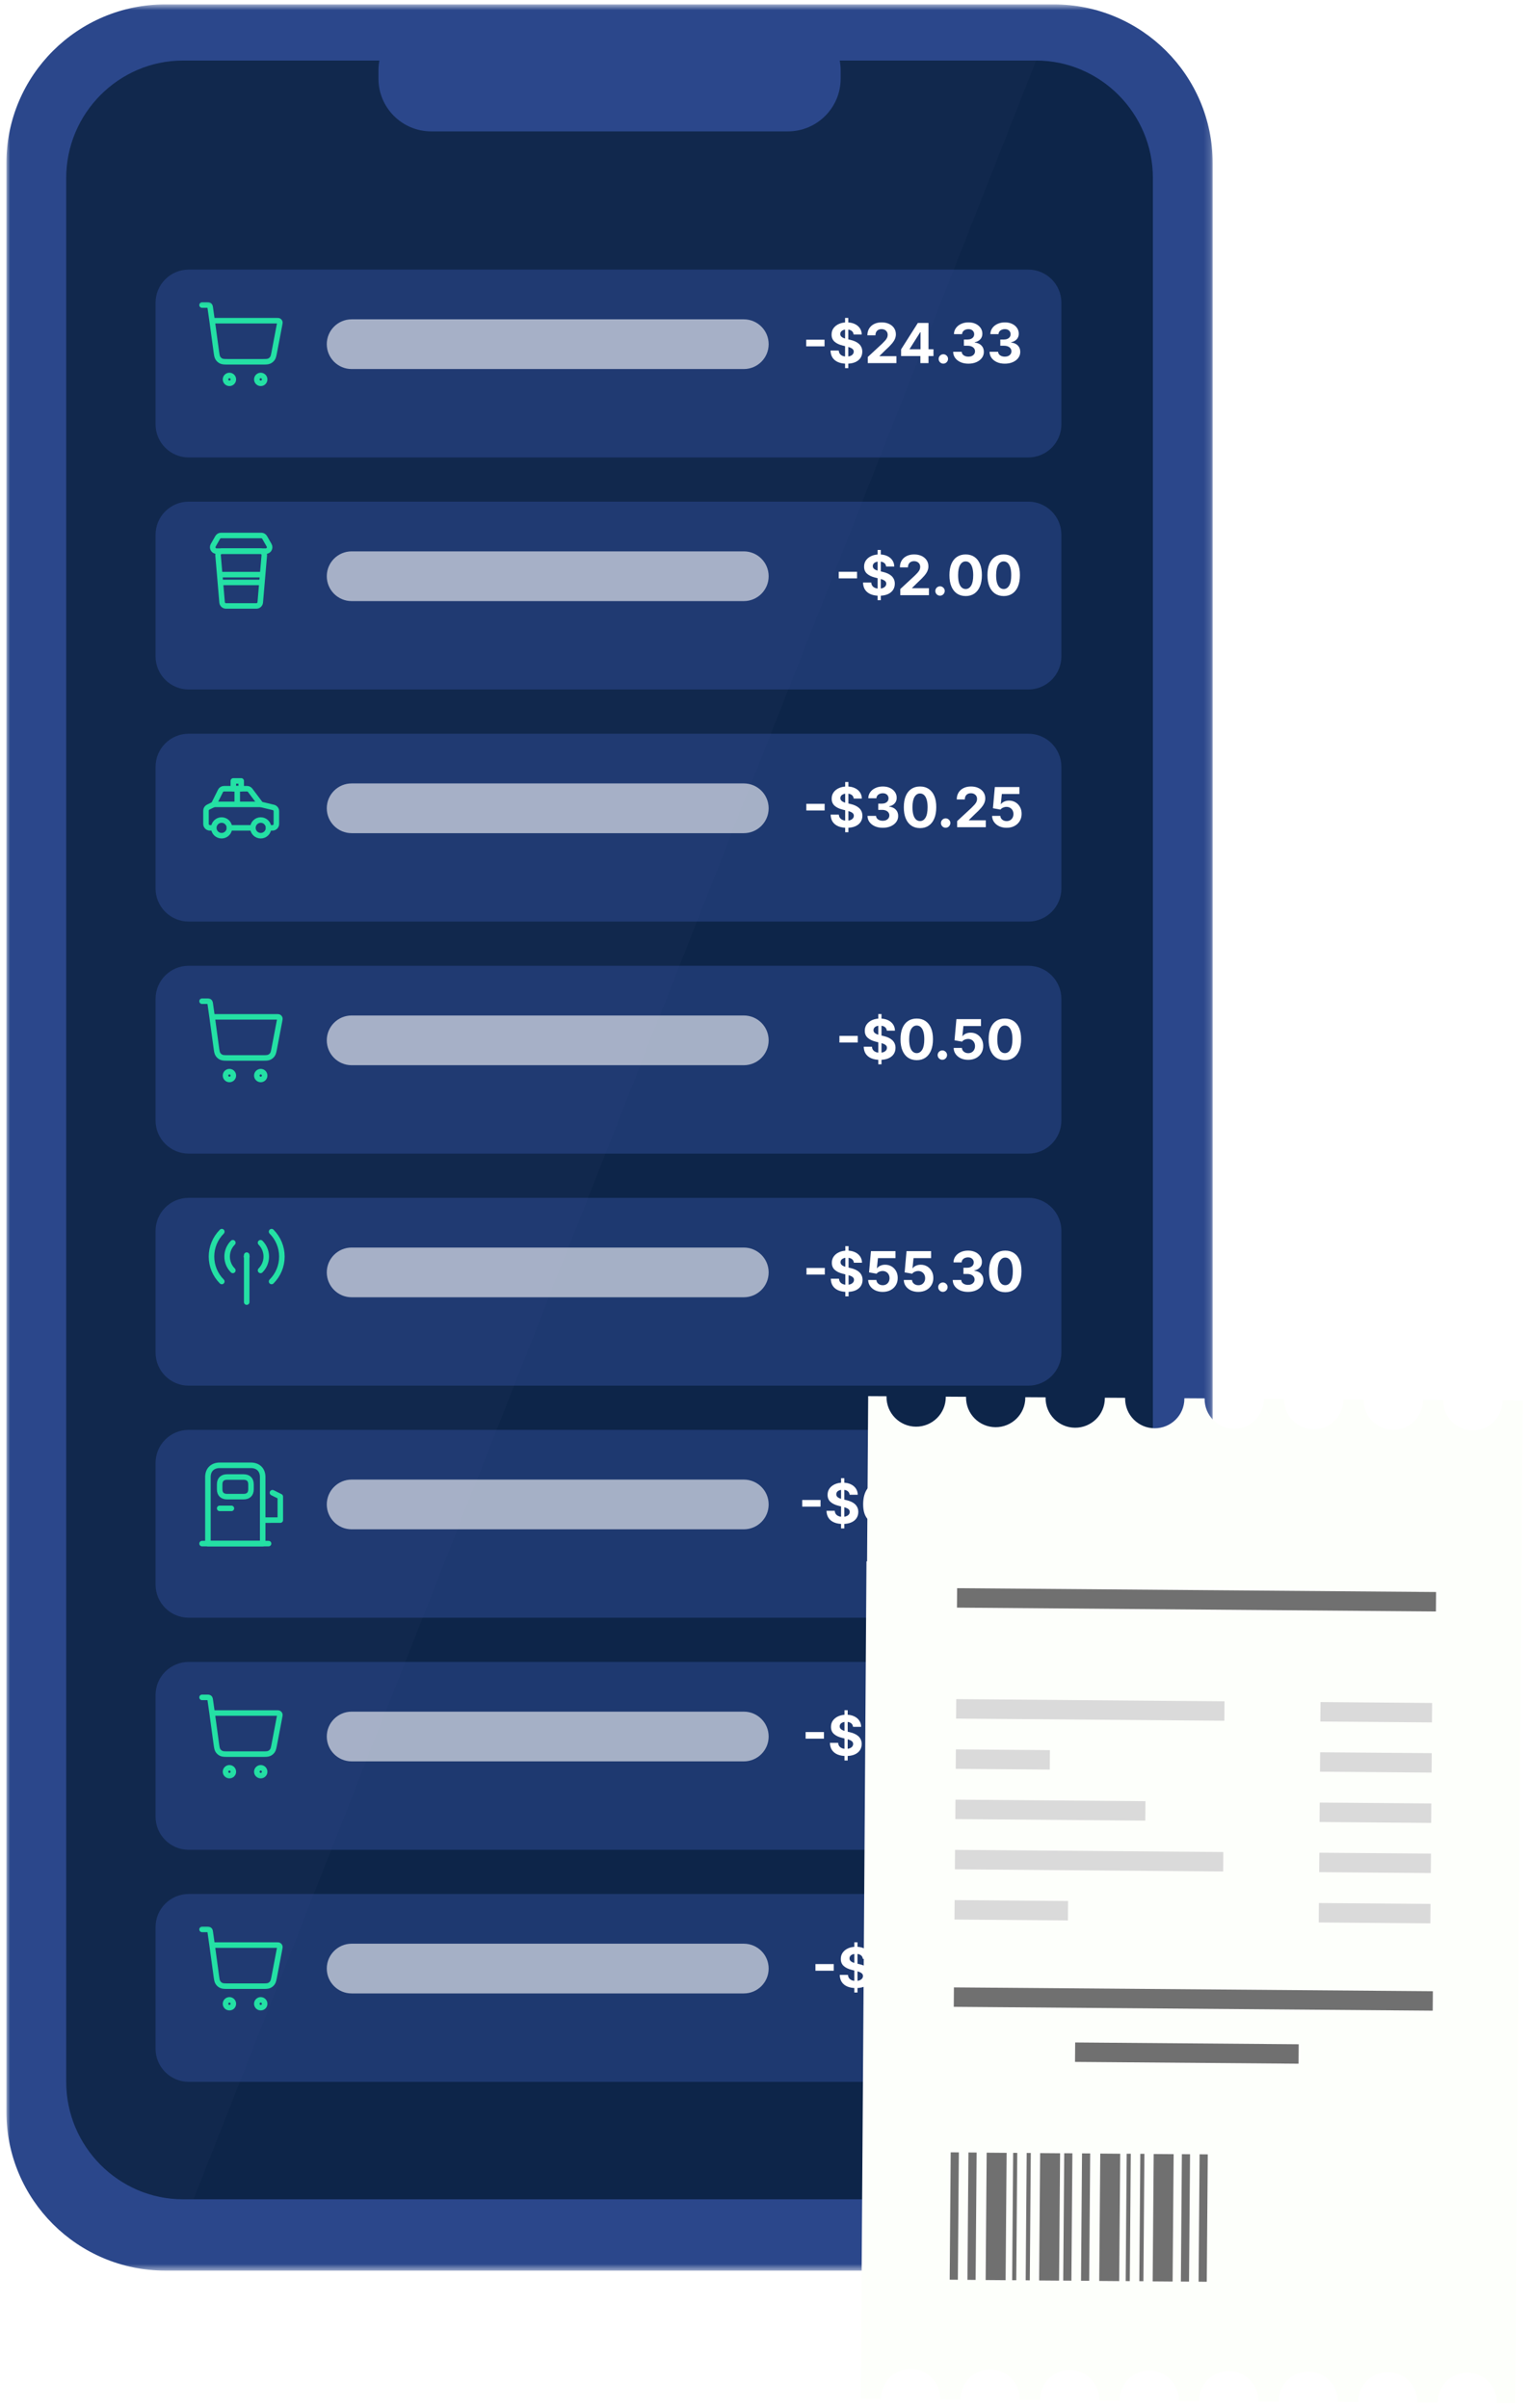 <svg width="228" height="359" viewBox="0 0 228 359" fill="none" xmlns="http://www.w3.org/2000/svg">
<mask id="mask0_2005_24972" style="mask-type:luminance" maskUnits="userSpaceOnUse" x="0" y="0" width="181" height="339">
<path d="M180.827 0.654H0.958V338.485H180.827V0.654Z" fill="white"/>
</mask>
<g mask="url(#mask0_2005_24972)">
<path d="M24.653 0.654H157.133C170.21 0.654 180.828 11.248 180.828 24.295V314.844C180.828 327.892 170.21 338.485 157.133 338.485H24.653C11.576 338.485 0.958 327.892 0.958 314.844V24.295C0.958 11.248 11.576 0.654 24.653 0.654Z" fill="#2B478B"/>
<path d="M171.912 26.531V310.348C171.912 319.975 164.074 327.852 154.495 327.852H27.286C17.711 327.852 9.872 319.975 9.872 310.348V26.531C9.872 16.904 17.708 9.027 27.286 9.027H154.498C164.074 9.027 171.915 16.904 171.915 26.531H171.912Z" fill="#0D2549"/>
<path d="M154.498 9.027L28.86 327.852H27.286C17.711 327.852 9.872 319.975 9.872 310.348V26.531C9.872 16.904 17.708 9.027 27.286 9.027H154.498Z" fill="#CBE1FD" fill-opacity="0.02"/>
<path d="M64.311 2.635H117.479C121.825 2.635 125.354 6.156 125.354 10.493V11.729C125.354 16.066 121.825 19.587 117.479 19.587H64.311C59.964 19.587 56.435 16.066 56.435 11.729V10.493C56.435 6.156 59.964 2.635 64.311 2.635Z" fill="#2B478B"/>
</g>
<g filter="url(#filter0_d_2005_24972)">
<path d="M153.33 36.895H28.138C25.409 36.895 23.196 39.107 23.196 41.836V59.956C23.196 62.686 25.409 64.898 28.138 64.898H153.33C156.06 64.898 158.272 62.686 158.272 59.956V41.836C158.272 39.107 156.06 36.895 153.33 36.895Z" fill="#2B478B" fill-opacity="0.6"/>
</g>
<mask id="mask1_2005_24972" style="mask-type:luminance" maskUnits="userSpaceOnUse" x="28" y="44" width="15" height="15">
<path d="M42.964 44.307H28.962V58.308H42.964V44.307Z" fill="white"/>
</mask>
<g mask="url(#mask1_2005_24972)">
<path d="M30.129 45.473H30.891C31.035 45.473 31.106 45.473 31.164 45.499C31.215 45.522 31.258 45.56 31.288 45.607C31.323 45.66 31.333 45.731 31.353 45.873L31.629 47.806M31.629 47.806L32.243 52.317C32.321 52.889 32.36 53.175 32.496 53.391C32.617 53.581 32.79 53.732 32.994 53.825C33.226 53.932 33.515 53.932 34.093 53.932H39.085C39.635 53.932 39.91 53.932 40.135 53.833C40.333 53.746 40.503 53.605 40.626 53.427C40.765 53.225 40.816 52.955 40.919 52.414L41.692 48.36C41.728 48.17 41.746 48.075 41.72 48.001C41.697 47.936 41.651 47.881 41.592 47.846C41.523 47.806 41.427 47.806 41.233 47.806H31.629ZM34.796 56.557C34.796 56.88 34.535 57.141 34.213 57.141C33.891 57.141 33.629 56.88 33.629 56.557C33.629 56.235 33.891 55.974 34.213 55.974C34.535 55.974 34.796 56.235 34.796 56.557ZM39.464 56.557C39.464 56.88 39.202 57.141 38.88 57.141C38.558 57.141 38.297 56.88 38.297 56.557C38.297 56.235 38.558 55.974 38.88 55.974C39.202 55.974 39.464 56.235 39.464 56.557Z" stroke="#24E0A4" stroke-width="0.824" stroke-linecap="round" stroke-linejoin="round"/>
</g>
<g opacity="0.6">
<path d="M110.914 47.602H52.435C50.388 47.602 48.729 49.261 48.729 51.308V51.308C48.729 53.355 50.388 55.014 52.435 55.014H110.914C112.961 55.014 114.62 53.355 114.62 51.308C114.62 49.261 112.961 47.602 110.914 47.602Z" fill="white"/>
</g>
<path d="M122.953 50.642V51.631H120.221V50.642H122.953ZM126.015 54.88V47.393H126.495V54.88H126.015ZM127.287 49.864C127.264 49.628 127.164 49.445 126.986 49.314C126.809 49.184 126.568 49.118 126.264 49.118C126.057 49.118 125.883 49.148 125.74 49.206C125.598 49.263 125.489 49.342 125.413 49.443C125.339 49.544 125.301 49.659 125.301 49.788C125.298 49.895 125.32 49.989 125.369 50.069C125.419 50.149 125.489 50.218 125.576 50.276C125.664 50.333 125.766 50.383 125.881 50.426C125.996 50.467 126.118 50.502 126.249 50.531L126.787 50.66C127.049 50.718 127.288 50.796 127.507 50.894C127.725 50.991 127.914 51.111 128.074 51.253C128.234 51.396 128.358 51.563 128.446 51.757C128.535 51.95 128.581 52.171 128.583 52.42C128.581 52.787 128.488 53.105 128.302 53.374C128.119 53.641 127.854 53.849 127.507 53.997C127.162 54.143 126.745 54.216 126.258 54.216C125.774 54.216 125.353 54.142 124.994 53.994C124.638 53.846 124.359 53.626 124.158 53.336C123.959 53.043 123.855 52.682 123.845 52.251H125.07C125.084 52.452 125.142 52.619 125.243 52.754C125.346 52.886 125.484 52.987 125.655 53.055C125.829 53.121 126.025 53.155 126.243 53.155C126.458 53.155 126.644 53.123 126.802 53.061C126.962 52.999 127.086 52.912 127.173 52.801C127.261 52.69 127.305 52.562 127.305 52.417C127.305 52.283 127.265 52.17 127.185 52.078C127.107 51.987 126.992 51.909 126.84 51.844C126.69 51.78 126.506 51.721 126.287 51.669L125.635 51.505C125.13 51.382 124.731 51.19 124.439 50.929C124.146 50.667 124.001 50.316 124.003 49.873C124.001 49.51 124.097 49.193 124.292 48.922C124.489 48.651 124.759 48.44 125.103 48.288C125.446 48.136 125.836 48.059 126.273 48.059C126.717 48.059 127.105 48.136 127.437 48.288C127.77 48.44 128.029 48.651 128.215 48.922C128.4 49.193 128.495 49.507 128.501 49.864H127.287ZM129.4 54.132V53.219L131.532 51.245C131.713 51.069 131.866 50.911 131.988 50.771C132.113 50.63 132.208 50.493 132.272 50.358C132.336 50.222 132.369 50.075 132.369 49.917C132.369 49.741 132.329 49.59 132.249 49.463C132.169 49.335 132.06 49.236 131.921 49.168C131.783 49.098 131.626 49.063 131.45 49.063C131.267 49.063 131.107 49.1 130.971 49.174C130.834 49.248 130.729 49.354 130.655 49.493C130.581 49.631 130.544 49.796 130.544 49.987H129.341C129.341 49.595 129.43 49.255 129.608 48.966C129.785 48.678 130.034 48.454 130.353 48.296C130.673 48.139 131.042 48.059 131.459 48.059C131.888 48.059 132.261 48.136 132.579 48.288C132.899 48.438 133.148 48.646 133.325 48.913C133.503 49.181 133.591 49.487 133.591 49.832C133.591 50.058 133.546 50.281 133.457 50.502C133.369 50.722 133.212 50.967 132.986 51.236C132.76 51.503 132.441 51.824 132.029 52.198L131.155 53.055V53.096H133.67V54.132H129.4ZM134.369 53.078V52.081L136.869 48.141H137.729V49.522H137.22L135.644 52.017V52.064H139.197V53.078H134.369ZM137.244 54.132V52.774L137.267 52.333V48.141H138.455V54.132H137.244ZM140.669 54.208C140.476 54.208 140.31 54.139 140.171 54.003C140.035 53.864 139.967 53.699 139.967 53.505C139.967 53.315 140.035 53.151 140.171 53.014C140.31 52.878 140.476 52.809 140.669 52.809C140.856 52.809 141.02 52.878 141.16 53.014C141.3 53.151 141.371 53.315 141.371 53.505C141.371 53.634 141.337 53.752 141.271 53.859C141.207 53.965 141.122 54.05 141.017 54.114C140.911 54.176 140.795 54.208 140.669 54.208ZM144.403 54.213C143.966 54.213 143.577 54.138 143.236 53.988C142.897 53.836 142.629 53.627 142.432 53.362C142.237 53.095 142.136 52.787 142.13 52.438H143.406C143.413 52.584 143.461 52.713 143.549 52.824C143.639 52.933 143.757 53.018 143.906 53.078C144.054 53.139 144.221 53.169 144.406 53.169C144.599 53.169 144.769 53.135 144.918 53.067C145.066 52.999 145.182 52.904 145.266 52.783C145.35 52.662 145.392 52.523 145.392 52.365C145.392 52.205 145.347 52.064 145.257 51.941C145.169 51.816 145.042 51.718 144.877 51.648C144.713 51.578 144.518 51.543 144.292 51.543H143.733V50.613H144.292C144.483 50.613 144.652 50.58 144.798 50.513C144.946 50.447 145.061 50.355 145.143 50.239C145.225 50.12 145.266 49.981 145.266 49.823C145.266 49.673 145.23 49.541 145.158 49.428C145.087 49.313 144.988 49.224 144.859 49.159C144.732 49.095 144.584 49.063 144.415 49.063C144.243 49.063 144.086 49.094 143.944 49.156C143.801 49.217 143.687 49.303 143.602 49.417C143.516 49.53 143.47 49.662 143.464 49.814H142.25C142.256 49.469 142.355 49.165 142.546 48.902C142.737 48.639 142.994 48.433 143.318 48.285C143.643 48.135 144.011 48.059 144.42 48.059C144.834 48.059 145.196 48.135 145.506 48.285C145.816 48.435 146.056 48.638 146.228 48.893C146.402 49.147 146.487 49.431 146.485 49.747C146.487 50.083 146.383 50.362 146.172 50.587C145.964 50.811 145.692 50.953 145.356 51.014V51.06C145.797 51.117 146.132 51.27 146.363 51.52C146.595 51.767 146.71 52.077 146.708 52.45C146.71 52.791 146.611 53.094 146.412 53.359C146.215 53.624 145.943 53.833 145.596 53.985C145.249 54.137 144.851 54.213 144.403 54.213ZM149.832 54.213C149.395 54.213 149.006 54.138 148.665 53.988C148.326 53.836 148.058 53.627 147.861 53.362C147.666 53.095 147.565 52.787 147.56 52.438H148.835C148.843 52.584 148.89 52.713 148.978 52.824C149.068 52.933 149.187 53.018 149.335 53.078C149.483 53.139 149.65 53.169 149.835 53.169C150.028 53.169 150.199 53.135 150.347 53.067C150.495 52.999 150.611 52.904 150.695 52.783C150.779 52.662 150.821 52.523 150.821 52.365C150.821 52.205 150.776 52.064 150.686 51.941C150.598 51.816 150.472 51.718 150.306 51.648C150.142 51.578 149.947 51.543 149.721 51.543H149.162V50.613H149.721C149.912 50.613 150.081 50.58 150.227 50.513C150.375 50.447 150.49 50.355 150.572 50.239C150.654 50.12 150.695 49.981 150.695 49.823C150.695 49.673 150.659 49.541 150.587 49.428C150.517 49.313 150.417 49.224 150.288 49.159C150.162 49.095 150.013 49.063 149.844 49.063C149.672 49.063 149.515 49.094 149.373 49.156C149.231 49.217 149.117 49.303 149.031 49.417C148.945 49.53 148.899 49.662 148.893 49.814H147.679C147.685 49.469 147.784 49.165 147.975 48.902C148.166 48.639 148.423 48.433 148.747 48.285C149.073 48.135 149.44 48.059 149.85 48.059C150.263 48.059 150.625 48.135 150.935 48.285C151.245 48.435 151.486 48.638 151.657 48.893C151.831 49.147 151.917 49.431 151.915 49.747C151.917 50.083 151.812 50.362 151.602 50.587C151.393 50.811 151.121 50.953 150.786 51.014V51.06C151.226 51.117 151.562 51.27 151.792 51.52C152.024 51.767 152.139 52.077 152.137 52.45C152.139 52.791 152.04 53.094 151.842 53.359C151.645 53.624 151.373 53.833 151.025 53.985C150.678 54.137 150.281 54.213 149.832 54.213Z" fill="white"/>
<g filter="url(#filter1_d_2005_24972)">
<path d="M153.33 71.486H28.138C25.409 71.486 23.196 73.699 23.196 76.428V94.548C23.196 97.277 25.409 99.49 28.138 99.49H153.33C156.06 99.49 158.272 97.277 158.272 94.548V76.428C158.272 73.699 156.06 71.486 153.33 71.486Z" fill="#2B478B" fill-opacity="0.6"/>
</g>
<path d="M32.863 86.827H39.063M32.763 85.661H39.163M33.098 82.16H38.828C39.17 82.16 39.438 82.453 39.409 82.793L38.809 89.794C38.783 90.096 38.531 90.328 38.228 90.328H33.698C33.395 90.328 33.143 90.096 33.117 89.794L32.517 82.793C32.488 82.453 32.756 82.16 33.098 82.16Z" stroke="#24E0A4" stroke-width="0.824" stroke-linecap="round" stroke-linejoin="round"/>
<path d="M40.131 81.287L39.464 80.12C39.36 79.938 39.167 79.826 38.958 79.826H32.967C32.758 79.826 32.565 79.938 32.461 80.12L31.794 81.287C31.572 81.676 31.853 82.16 32.301 82.16H39.624C40.072 82.16 40.353 81.676 40.131 81.287Z" stroke="#24E0A4" stroke-width="0.824" stroke-linecap="round" stroke-linejoin="round"/>
<g opacity="0.6">
<path d="M110.914 82.193H52.435C50.388 82.193 48.729 83.853 48.729 85.9V85.9C48.729 87.947 50.388 89.606 52.435 89.606H110.914C112.961 89.606 114.62 87.947 114.62 85.9C114.62 83.853 112.961 82.193 110.914 82.193Z" fill="white"/>
</g>
<path d="M127.801 85.234V86.222H125.069V85.234H127.801ZM130.863 89.472V81.984H131.343V89.472H130.863ZM132.136 84.456C132.112 84.22 132.012 84.037 131.835 83.906C131.657 83.775 131.416 83.71 131.112 83.71C130.905 83.71 130.731 83.739 130.589 83.798C130.446 83.854 130.337 83.933 130.261 84.035C130.187 84.136 130.15 84.251 130.15 84.38C130.146 84.487 130.168 84.581 130.217 84.661C130.268 84.741 130.337 84.81 130.425 84.868C130.512 84.925 130.614 84.975 130.729 85.017C130.844 85.058 130.967 85.094 131.097 85.123L131.636 85.251C131.897 85.31 132.137 85.388 132.355 85.486C132.574 85.583 132.763 85.703 132.923 85.845C133.082 85.988 133.206 86.155 133.294 86.348C133.384 86.541 133.43 86.763 133.431 87.012C133.43 87.379 133.336 87.697 133.151 87.966C132.967 88.233 132.702 88.441 132.355 88.589C132.01 88.735 131.594 88.808 131.106 88.808C130.623 88.808 130.201 88.734 129.843 88.586C129.486 88.438 129.207 88.218 129.006 87.928C128.807 87.635 128.703 87.273 128.693 86.843H129.919C129.932 87.043 129.99 87.211 130.091 87.346C130.195 87.478 130.332 87.579 130.504 87.647C130.677 87.713 130.873 87.746 131.092 87.746C131.306 87.746 131.492 87.715 131.65 87.653C131.81 87.59 131.934 87.504 132.022 87.392C132.109 87.281 132.153 87.154 132.153 87.009C132.153 86.875 132.113 86.762 132.033 86.67C131.955 86.578 131.84 86.5 131.688 86.436C131.538 86.372 131.354 86.313 131.135 86.26L130.483 86.097C129.978 85.974 129.579 85.782 129.287 85.521C128.994 85.259 128.849 84.907 128.851 84.465C128.849 84.102 128.946 83.785 129.141 83.514C129.338 83.243 129.608 83.031 129.951 82.879C130.294 82.727 130.684 82.651 131.121 82.651C131.565 82.651 131.953 82.727 132.285 82.879C132.618 83.031 132.878 83.243 133.063 83.514C133.248 83.785 133.344 84.099 133.35 84.456H132.136ZM134.248 88.723V87.811L136.38 85.836C136.562 85.661 136.714 85.503 136.837 85.363C136.962 85.222 137.056 85.085 137.12 84.95C137.185 84.814 137.217 84.666 137.217 84.509C137.217 84.333 137.177 84.182 137.097 84.055C137.017 83.927 136.908 83.828 136.769 83.76C136.631 83.69 136.474 83.654 136.299 83.654C136.115 83.654 135.955 83.692 135.819 83.766C135.682 83.84 135.577 83.946 135.503 84.085C135.429 84.223 135.392 84.388 135.392 84.579H134.19C134.19 84.187 134.278 83.847 134.456 83.558C134.633 83.269 134.882 83.046 135.202 82.888C135.522 82.73 135.89 82.651 136.307 82.651C136.736 82.651 137.11 82.727 137.428 82.879C137.747 83.03 137.996 83.238 138.173 83.505C138.351 83.772 138.44 84.079 138.44 84.424C138.44 84.65 138.395 84.873 138.305 85.094C138.217 85.314 138.06 85.559 137.834 85.828C137.608 86.095 137.289 86.416 136.878 86.79L136.003 87.647V87.688H138.519V88.723H134.248ZM140.176 88.799C139.983 88.799 139.817 88.731 139.679 88.595C139.542 88.456 139.474 88.29 139.474 88.097C139.474 87.906 139.542 87.743 139.679 87.606C139.817 87.469 139.983 87.401 140.176 87.401C140.363 87.401 140.527 87.469 140.668 87.606C140.808 87.743 140.878 87.906 140.878 88.097C140.878 88.226 140.845 88.344 140.779 88.451C140.714 88.556 140.63 88.641 140.524 88.706C140.419 88.768 140.303 88.799 140.176 88.799ZM143.997 88.855C143.494 88.853 143.061 88.729 142.698 88.483C142.337 88.238 142.06 87.882 141.865 87.416C141.671 86.95 141.576 86.389 141.578 85.734C141.578 85.081 141.674 84.524 141.867 84.064C142.062 83.604 142.34 83.254 142.701 83.014C143.064 82.772 143.496 82.651 143.997 82.651C144.498 82.651 144.929 82.772 145.29 83.014C145.652 83.256 145.931 83.607 146.126 84.067C146.321 84.525 146.418 85.081 146.416 85.734C146.416 86.391 146.318 86.953 146.123 87.419C145.93 87.885 145.653 88.241 145.292 88.486C144.932 88.732 144.5 88.855 143.997 88.855ZM143.997 87.805C144.34 87.805 144.614 87.632 144.819 87.287C145.023 86.942 145.125 86.424 145.123 85.734C145.123 85.28 145.076 84.901 144.982 84.599C144.891 84.297 144.76 84.07 144.59 83.918C144.423 83.766 144.225 83.69 143.997 83.69C143.656 83.69 143.383 83.86 143.178 84.201C142.973 84.543 142.87 85.054 142.868 85.734C142.868 86.194 142.914 86.578 143.005 86.886C143.099 87.193 143.23 87.423 143.4 87.577C143.57 87.729 143.769 87.805 143.997 87.805ZM149.667 88.855C149.164 88.853 148.731 88.729 148.369 88.483C148.008 88.238 147.73 87.882 147.535 87.416C147.342 86.95 147.246 86.389 147.248 85.734C147.248 85.081 147.345 84.524 147.538 84.064C147.733 83.604 148.011 83.254 148.372 83.014C148.734 82.772 149.166 82.651 149.667 82.651C150.168 82.651 150.599 82.772 150.96 83.014C151.323 83.256 151.602 83.607 151.797 84.067C151.992 84.525 152.088 85.081 152.086 85.734C152.086 86.391 151.989 86.953 151.794 87.419C151.601 87.885 151.324 88.241 150.963 88.486C150.602 88.732 150.17 88.855 149.667 88.855ZM149.667 87.805C150.01 87.805 150.284 87.632 150.489 87.287C150.694 86.942 150.795 86.424 150.793 85.734C150.793 85.28 150.747 84.901 150.653 84.599C150.561 84.297 150.431 84.07 150.261 83.918C150.093 83.766 149.895 83.69 149.667 83.69C149.326 83.69 149.053 83.86 148.848 84.201C148.644 84.543 148.54 85.054 148.538 85.734C148.538 86.194 148.584 86.578 148.676 86.886C148.769 87.193 148.901 87.423 149.071 87.577C149.24 87.729 149.439 87.805 149.667 87.805Z" fill="white"/>
<g filter="url(#filter2_d_2005_24972)">
<path d="M153.33 106.08H28.138C25.409 106.08 23.196 108.293 23.196 111.022V129.142C23.196 131.871 25.409 134.084 28.138 134.084H153.33C156.06 134.084 158.272 131.871 158.272 129.142V111.022C158.272 108.293 156.06 106.08 153.33 106.08Z" fill="#2B478B" fill-opacity="0.6"/>
</g>
<path d="M35.963 116.41H34.796V117.577H35.963V116.41Z" stroke="#24E0A4" stroke-width="0.824" stroke-linecap="round" stroke-linejoin="round"/>
<path d="M40.047 123.41H40.63C40.785 123.41 40.933 123.349 41.042 123.239C41.152 123.13 41.213 122.982 41.213 122.827V120.948C41.217 120.815 41.175 120.684 41.095 120.578C41.014 120.472 40.899 120.397 40.77 120.365L38.88 119.91L37.304 117.81C37.25 117.737 37.18 117.678 37.099 117.638C37.018 117.597 36.928 117.576 36.838 117.576H33.407C33.299 117.575 33.192 117.605 33.099 117.662C33.006 117.718 32.931 117.8 32.882 117.897L31.879 119.91L31.039 120.324C30.942 120.373 30.86 120.448 30.803 120.541C30.747 120.634 30.717 120.74 30.718 120.849V122.827C30.718 122.982 30.779 123.13 30.889 123.239C30.998 123.349 31.146 123.41 31.301 123.41H31.879" stroke="#24E0A4" stroke-width="0.824" stroke-linecap="round" stroke-linejoin="round"/>
<path d="M37.713 123.41H34.212M35.379 119.91V117.576M31.879 119.91H38.88" stroke="#24E0A4" stroke-width="0.824" stroke-linecap="round" stroke-linejoin="round"/>
<path d="M33.046 124.578C33.69 124.578 34.212 124.055 34.212 123.411C34.212 122.767 33.69 122.244 33.046 122.244C32.401 122.244 31.879 122.767 31.879 123.411C31.879 124.055 32.401 124.578 33.046 124.578Z" stroke="#24E0A4" stroke-width="0.824" stroke-linecap="round" stroke-linejoin="round"/>
<path d="M38.88 124.578C39.524 124.578 40.047 124.055 40.047 123.411C40.047 122.767 39.524 122.244 38.88 122.244C38.235 122.244 37.713 122.767 37.713 123.411C37.713 124.055 38.235 124.578 38.88 124.578Z" stroke="#24E0A4" stroke-width="0.824" stroke-linecap="round" stroke-linejoin="round"/>
<g opacity="0.6">
<path d="M110.914 116.787H52.435C50.388 116.787 48.729 118.447 48.729 120.493V120.493C48.729 122.54 50.388 124.2 52.435 124.2H110.914C112.961 124.2 114.62 122.54 114.62 120.493C114.62 118.447 112.961 116.787 110.914 116.787Z" fill="white"/>
</g>
<path d="M122.968 119.827V120.816H120.237V119.827H122.968ZM126.031 124.065V116.578H126.51V124.065H126.031ZM127.303 119.049C127.28 118.813 127.179 118.63 127.002 118.499C126.824 118.369 126.584 118.303 126.279 118.303C126.073 118.303 125.898 118.332 125.756 118.391C125.614 118.448 125.504 118.526 125.428 118.628C125.354 118.729 125.317 118.844 125.317 118.973C125.313 119.08 125.336 119.174 125.384 119.254C125.435 119.334 125.504 119.403 125.592 119.461C125.68 119.518 125.781 119.568 125.896 119.611C126.011 119.652 126.134 119.687 126.265 119.716L126.803 119.845C127.064 119.903 127.304 119.981 127.522 120.079C127.741 120.176 127.93 120.296 128.09 120.438C128.25 120.581 128.374 120.748 128.461 120.941C128.551 121.134 128.597 121.356 128.599 121.605C128.597 121.972 128.503 122.29 128.318 122.559C128.135 122.826 127.87 123.034 127.522 123.182C127.177 123.328 126.761 123.401 126.274 123.401C125.79 123.401 125.369 123.327 125.01 123.179C124.653 123.031 124.374 122.811 124.174 122.521C123.975 122.228 123.87 121.867 123.861 121.436H125.086C125.1 121.637 125.157 121.804 125.259 121.939C125.362 122.071 125.499 122.172 125.671 122.24C125.845 122.306 126.041 122.34 126.259 122.34C126.473 122.34 126.66 122.308 126.818 122.246C126.977 122.184 127.101 122.097 127.189 121.986C127.277 121.874 127.321 121.747 127.321 121.602C127.321 121.468 127.281 121.355 127.201 121.263C127.123 121.172 127.008 121.094 126.856 121.029C126.705 120.965 126.521 120.906 126.303 120.854L125.651 120.69C125.146 120.567 124.747 120.375 124.454 120.114C124.162 119.852 124.017 119.5 124.018 119.058C124.017 118.695 124.113 118.378 124.308 118.107C124.505 117.836 124.775 117.625 125.118 117.473C125.461 117.32 125.851 117.244 126.288 117.244C126.733 117.244 127.121 117.32 127.452 117.473C127.786 117.625 128.045 117.836 128.23 118.107C128.416 118.378 128.511 118.692 128.517 119.049H127.303ZM131.63 123.398C131.193 123.398 130.804 123.323 130.463 123.173C130.123 123.021 129.855 122.812 129.658 122.547C129.463 122.28 129.363 121.972 129.357 121.623H130.632C130.64 121.769 130.688 121.898 130.776 122.009C130.865 122.118 130.984 122.203 131.132 122.263C131.281 122.324 131.447 122.354 131.633 122.354C131.826 122.354 131.996 122.32 132.144 122.252C132.293 122.184 132.409 122.089 132.493 121.968C132.576 121.847 132.618 121.708 132.618 121.55C132.618 121.39 132.573 121.249 132.484 121.126C132.396 121.001 132.269 120.903 132.103 120.833C131.94 120.763 131.745 120.728 131.519 120.728H130.96V119.798H131.519C131.71 119.798 131.878 119.765 132.025 119.698C132.173 119.632 132.288 119.54 132.37 119.423C132.452 119.304 132.493 119.166 132.493 119.008C132.493 118.858 132.456 118.726 132.384 118.613C132.314 118.498 132.215 118.409 132.086 118.344C131.959 118.28 131.811 118.248 131.641 118.248C131.47 118.248 131.313 118.279 131.17 118.341C131.028 118.402 130.914 118.488 130.828 118.602C130.742 118.715 130.697 118.847 130.691 118.999H129.477C129.483 118.654 129.581 118.35 129.772 118.087C129.963 117.824 130.221 117.618 130.545 117.47C130.87 117.319 131.238 117.244 131.647 117.244C132.061 117.244 132.422 117.319 132.732 117.47C133.042 117.62 133.283 117.823 133.455 118.078C133.628 118.331 133.714 118.616 133.712 118.932C133.714 119.267 133.61 119.547 133.399 119.771C133.191 119.996 132.919 120.138 132.583 120.199V120.245C133.024 120.302 133.359 120.455 133.589 120.705C133.821 120.952 133.936 121.262 133.934 121.635C133.936 121.976 133.838 122.279 133.639 122.544C133.442 122.809 133.17 123.018 132.823 123.17C132.476 123.322 132.078 123.398 131.63 123.398ZM137.193 123.448C136.69 123.446 136.258 123.322 135.895 123.077C135.534 122.831 135.256 122.475 135.061 122.009C134.868 121.543 134.773 120.982 134.775 120.327C134.775 119.674 134.871 119.117 135.064 118.657C135.259 118.197 135.537 117.847 135.898 117.607C136.26 117.365 136.692 117.244 137.193 117.244C137.695 117.244 138.126 117.365 138.486 117.607C138.849 117.849 139.128 118.2 139.323 118.66C139.518 119.118 139.614 119.674 139.612 120.327C139.612 120.984 139.515 121.546 139.32 122.012C139.127 122.478 138.85 122.834 138.489 123.079C138.128 123.325 137.697 123.448 137.193 123.448ZM137.193 122.398C137.537 122.398 137.811 122.225 138.015 121.88C138.22 121.535 138.321 121.017 138.32 120.327C138.32 119.873 138.273 119.495 138.179 119.192C138.087 118.89 137.957 118.663 137.787 118.511C137.62 118.359 137.422 118.283 137.193 118.283C136.852 118.283 136.579 118.453 136.375 118.795C136.17 119.136 136.066 119.647 136.064 120.327C136.064 120.787 136.11 121.172 136.202 121.48C136.296 121.786 136.427 122.016 136.597 122.17C136.766 122.322 136.965 122.398 137.193 122.398ZM141.014 123.392C140.821 123.392 140.655 123.324 140.517 123.188C140.38 123.049 140.312 122.884 140.312 122.69C140.312 122.499 140.38 122.336 140.517 122.199C140.655 122.063 140.821 121.994 141.014 121.994C141.201 121.994 141.365 122.063 141.505 122.199C141.646 122.336 141.716 122.499 141.716 122.69C141.716 122.819 141.683 122.937 141.617 123.044C141.552 123.15 141.467 123.235 141.362 123.299C141.257 123.361 141.141 123.392 141.014 123.392ZM142.727 123.316V122.404L144.859 120.43C145.041 120.254 145.193 120.096 145.316 119.956C145.441 119.815 145.535 119.678 145.599 119.543C145.664 119.407 145.696 119.26 145.696 119.102C145.696 118.926 145.656 118.775 145.576 118.648C145.496 118.52 145.387 118.421 145.248 118.353C145.11 118.283 144.953 118.248 144.778 118.248C144.594 118.248 144.434 118.285 144.298 118.359C144.161 118.433 144.056 118.539 143.982 118.678C143.908 118.816 143.871 118.981 143.871 119.172H142.669C142.669 118.78 142.757 118.44 142.935 118.151C143.112 117.863 143.361 117.639 143.681 117.481C144.001 117.323 144.369 117.244 144.786 117.244C145.215 117.244 145.589 117.32 145.907 117.473C146.226 117.623 146.475 117.831 146.652 118.098C146.83 118.366 146.919 118.672 146.919 119.017C146.919 119.243 146.874 119.466 146.784 119.687C146.696 119.907 146.539 120.152 146.313 120.421C146.087 120.688 145.768 121.009 145.357 121.383L144.482 122.24V122.281H146.998V123.316H142.727ZM150.103 123.398C149.69 123.398 149.321 123.322 148.997 123.17C148.676 123.018 148.42 122.808 148.231 122.541C148.042 122.274 147.943 121.968 147.936 121.623H149.164C149.178 121.855 149.275 122.043 149.457 122.187C149.638 122.332 149.853 122.404 150.103 122.404C150.302 122.404 150.477 122.36 150.629 122.272C150.784 122.183 150.903 122.059 150.989 121.901C151.077 121.741 151.121 121.558 151.121 121.351C151.121 121.14 151.076 120.955 150.986 120.795C150.899 120.635 150.777 120.511 150.621 120.421C150.465 120.331 150.286 120.285 150.085 120.283C149.91 120.283 149.739 120.319 149.574 120.392C149.41 120.464 149.282 120.562 149.19 120.687L148.064 120.485L148.348 117.326H152.01V118.362H149.392L149.237 119.862H149.272C149.378 119.714 149.537 119.591 149.749 119.494C149.962 119.396 150.2 119.347 150.463 119.347C150.823 119.347 151.145 119.432 151.428 119.602C151.711 119.771 151.934 120.005 152.098 120.301C152.262 120.595 152.342 120.935 152.341 121.319C152.342 121.722 152.249 122.081 152.06 122.395C151.873 122.707 151.61 122.953 151.273 123.132C150.938 123.31 150.548 123.398 150.103 123.398Z" fill="white"/>
<g filter="url(#filter3_d_2005_24972)">
<path d="M153.33 140.672H28.138C25.409 140.672 23.196 142.884 23.196 145.614V163.734C23.196 166.463 25.409 168.675 28.138 168.675H153.33C156.06 168.675 158.272 166.463 158.272 163.734V145.614C158.272 142.884 156.06 140.672 153.33 140.672Z" fill="#2B478B" fill-opacity="0.6"/>
</g>
<mask id="mask2_2005_24972" style="mask-type:luminance" maskUnits="userSpaceOnUse" x="28" y="148" width="15" height="15">
<path d="M42.964 148.084H28.962V162.086H42.964V148.084Z" fill="white"/>
</mask>
<g mask="url(#mask2_2005_24972)">
<path d="M30.129 149.25H30.891C31.035 149.25 31.106 149.25 31.164 149.276C31.215 149.3 31.258 149.337 31.288 149.384C31.323 149.438 31.333 149.509 31.353 149.651L31.629 151.584M31.629 151.584L32.243 156.094C32.321 156.667 32.36 156.953 32.496 157.168C32.617 157.358 32.79 157.509 32.994 157.603C33.226 157.709 33.515 157.709 34.093 157.709H39.085C39.635 157.709 39.91 157.709 40.135 157.61C40.333 157.523 40.503 157.383 40.626 157.204C40.765 157.002 40.816 156.732 40.919 156.192L41.692 152.138C41.728 151.948 41.746 151.853 41.72 151.778C41.697 151.713 41.651 151.658 41.592 151.623C41.523 151.584 41.427 151.584 41.233 151.584H31.629ZM34.796 160.335C34.796 160.657 34.535 160.918 34.213 160.918C33.891 160.918 33.629 160.657 33.629 160.335C33.629 160.013 33.891 159.751 34.213 159.751C34.535 159.751 34.796 160.013 34.796 160.335ZM39.464 160.335C39.464 160.657 39.202 160.918 38.88 160.918C38.558 160.918 38.297 160.657 38.297 160.335C38.297 160.013 38.558 159.751 38.88 159.751C39.202 159.751 39.464 160.013 39.464 160.335Z" stroke="#24E0A4" stroke-width="0.824" stroke-linecap="round" stroke-linejoin="round"/>
</g>
<g opacity="0.6">
<path d="M110.914 151.379H52.435C50.388 151.379 48.729 153.038 48.729 155.085V155.085C48.729 157.132 50.388 158.792 52.435 158.792H110.914C112.961 158.792 114.62 157.132 114.62 155.085C114.62 153.038 112.961 151.379 110.914 151.379Z" fill="white"/>
</g>
<path d="M127.905 154.42V155.408H125.173V154.42H127.905ZM130.967 158.658V151.17H131.447V158.658H130.967ZM132.24 153.642C132.216 153.406 132.116 153.223 131.938 153.092C131.761 152.961 131.52 152.896 131.216 152.896C131.009 152.896 130.835 152.925 130.692 152.984C130.55 153.04 130.441 153.119 130.365 153.221C130.291 153.322 130.254 153.437 130.254 153.566C130.25 153.673 130.272 153.767 130.321 153.847C130.372 153.927 130.441 153.996 130.529 154.054C130.616 154.111 130.718 154.161 130.833 154.203C130.948 154.244 131.071 154.279 131.201 154.309L131.74 154.437C132.001 154.496 132.241 154.574 132.459 154.671C132.677 154.769 132.867 154.889 133.026 155.031C133.186 155.173 133.31 155.341 133.398 155.534C133.488 155.727 133.533 155.949 133.535 156.198C133.533 156.565 133.44 156.883 133.255 157.152C133.071 157.419 132.806 157.626 132.459 157.775C132.114 157.921 131.698 157.994 131.21 157.994C130.727 157.994 130.305 157.92 129.947 157.772C129.59 157.624 129.311 157.404 129.11 157.114C128.911 156.821 128.807 156.459 128.797 156.029H130.023C130.036 156.229 130.094 156.397 130.195 156.532C130.299 156.664 130.436 156.765 130.608 156.833C130.781 156.899 130.977 156.932 131.195 156.932C131.41 156.932 131.596 156.901 131.754 156.839C131.914 156.776 132.038 156.69 132.126 156.578C132.213 156.467 132.257 156.34 132.257 156.195C132.257 156.061 132.217 155.948 132.137 155.856C132.059 155.764 131.944 155.686 131.792 155.622C131.642 155.558 131.458 155.499 131.239 155.446L130.587 155.283C130.082 155.16 129.683 154.968 129.391 154.706C129.098 154.445 128.953 154.093 128.955 153.651C128.953 153.288 129.05 152.971 129.245 152.7C129.442 152.429 129.712 152.217 130.055 152.065C130.398 151.913 130.788 151.837 131.225 151.837C131.669 151.837 132.057 151.913 132.389 152.065C132.722 152.217 132.982 152.429 133.167 152.7C133.352 152.971 133.448 153.285 133.453 153.642H132.24ZM136.701 158.041C136.198 158.039 135.765 157.915 135.402 157.669C135.041 157.424 134.764 157.068 134.569 156.602C134.376 156.136 134.28 155.575 134.282 154.92C134.282 154.267 134.378 153.71 134.571 153.25C134.766 152.79 135.044 152.44 135.405 152.2C135.768 151.958 136.2 151.837 136.701 151.837C137.202 151.837 137.633 151.958 137.994 152.2C138.356 152.442 138.635 152.793 138.83 153.253C139.025 153.711 139.122 154.267 139.12 154.92C139.12 155.577 139.022 156.139 138.827 156.605C138.634 157.071 138.357 157.427 137.996 157.672C137.636 157.918 137.204 158.041 136.701 158.041ZM136.701 156.991C137.044 156.991 137.318 156.818 137.523 156.473C137.727 156.128 137.829 155.61 137.827 154.92C137.827 154.466 137.78 154.087 137.686 153.785C137.595 153.483 137.464 153.256 137.295 153.104C137.127 152.952 136.929 152.876 136.701 152.876C136.36 152.876 136.087 153.046 135.882 153.387C135.677 153.729 135.574 154.239 135.572 154.92C135.572 155.38 135.618 155.764 135.709 156.072C135.803 156.379 135.934 156.609 136.104 156.763C136.274 156.915 136.473 156.991 136.701 156.991ZM140.521 157.985C140.328 157.985 140.163 157.917 140.024 157.781C139.888 157.642 139.819 157.476 139.819 157.283C139.819 157.092 139.888 156.928 140.024 156.792C140.163 156.655 140.328 156.587 140.521 156.587C140.709 156.587 140.872 156.655 141.013 156.792C141.153 156.928 141.223 157.092 141.223 157.283C141.223 157.412 141.19 157.53 141.124 157.637C141.06 157.742 140.975 157.827 140.869 157.892C140.764 157.954 140.648 157.985 140.521 157.985ZM144.374 157.991C143.961 157.991 143.592 157.915 143.269 157.763C142.947 157.611 142.691 157.401 142.502 157.134C142.313 156.867 142.215 156.561 142.207 156.216H143.435C143.449 156.448 143.546 156.636 143.728 156.78C143.909 156.925 144.125 156.997 144.374 156.997C144.573 156.997 144.748 156.953 144.901 156.865C145.055 156.775 145.175 156.652 145.26 156.494C145.348 156.334 145.392 156.15 145.392 155.944C145.392 155.733 145.347 155.548 145.257 155.388C145.17 155.228 145.048 155.103 144.892 155.014C144.736 154.924 144.557 154.878 144.357 154.876C144.181 154.876 144.01 154.912 143.845 154.984C143.681 155.057 143.553 155.155 143.462 155.28L142.335 155.078L142.619 151.919H146.281V152.955H143.663L143.508 154.455H143.543C143.649 154.307 143.808 154.184 144.02 154.086C144.233 153.989 144.471 153.94 144.734 153.94C145.095 153.94 145.416 154.025 145.699 154.195C145.982 154.364 146.205 154.597 146.369 154.894C146.533 155.188 146.614 155.527 146.612 155.912C146.614 156.315 146.52 156.674 146.331 156.988C146.144 157.3 145.881 157.546 145.544 157.725C145.209 157.902 144.819 157.991 144.374 157.991ZM149.844 158.041C149.34 158.039 148.908 157.915 148.545 157.669C148.184 157.424 147.906 157.068 147.711 156.602C147.518 156.136 147.423 155.575 147.425 154.92C147.425 154.267 147.521 153.71 147.714 153.25C147.909 152.79 148.187 152.44 148.548 152.2C148.911 151.958 149.342 151.837 149.844 151.837C150.345 151.837 150.776 151.958 151.136 152.2C151.499 152.442 151.778 152.793 151.973 153.253C152.168 153.711 152.264 154.267 152.262 154.92C152.262 155.577 152.165 156.139 151.97 156.605C151.777 157.071 151.5 157.427 151.139 157.672C150.779 157.918 150.347 158.041 149.844 158.041ZM149.844 156.991C150.187 156.991 150.461 156.818 150.665 156.473C150.87 156.128 150.972 155.61 150.97 154.92C150.97 154.466 150.923 154.087 150.829 153.785C150.738 153.483 150.607 153.256 150.437 153.104C150.27 152.952 150.072 152.876 149.844 152.876C149.502 152.876 149.229 153.046 149.025 153.387C148.82 153.729 148.717 154.239 148.715 154.92C148.715 155.38 148.76 155.764 148.852 156.072C148.946 156.379 149.077 156.609 149.247 156.763C149.417 156.915 149.615 156.991 149.844 156.991Z" fill="white"/>
<g filter="url(#filter4_d_2005_24972)">
<path d="M153.33 175.266H28.138C25.409 175.266 23.196 177.478 23.196 180.207V198.327C23.196 201.057 25.409 203.269 28.138 203.269H153.33C156.06 203.269 158.272 201.057 158.272 198.327V180.207C158.272 177.478 156.06 175.266 153.33 175.266Z" fill="#2B478B" fill-opacity="0.6"/>
</g>
<path d="M36.787 187.105V194.106" stroke="#24E0A4" stroke-width="0.824" stroke-linecap="round" stroke-linejoin="round"/>
<path d="M38.852 185.256C39.398 185.803 39.706 186.545 39.706 187.318C39.706 188.092 39.398 188.834 38.852 189.381" stroke="#24E0A4" stroke-width="0.824" stroke-linecap="round" stroke-linejoin="round"/>
<path d="M34.721 189.381C34.174 188.834 33.867 188.092 33.867 187.318C33.867 186.545 34.174 185.803 34.721 185.256" stroke="#24E0A4" stroke-width="0.824" stroke-linecap="round" stroke-linejoin="round"/>
<path d="M40.497 183.605C40.984 184.093 41.371 184.672 41.635 185.309C41.899 185.946 42.035 186.629 42.035 187.319C42.035 188.009 41.899 188.691 41.635 189.329C41.371 189.966 40.984 190.545 40.497 191.032" stroke="#24E0A4" stroke-width="0.824" stroke-linecap="round" stroke-linejoin="round"/>
<path d="M33.076 191.032C32.588 190.545 32.201 189.966 31.937 189.329C31.673 188.691 31.538 188.009 31.538 187.319C31.538 186.629 31.673 185.946 31.937 185.309C32.201 184.672 32.588 184.093 33.076 183.605" stroke="#24E0A4" stroke-width="0.824" stroke-linecap="round" stroke-linejoin="round"/>
<path d="M36.757 187.316H36.816" stroke="#24E0A4" stroke-width="0.824" stroke-linecap="round" stroke-linejoin="round"/>
<g opacity="0.6">
<path d="M110.914 185.973H52.435C50.388 185.973 48.729 187.632 48.729 189.679C48.729 191.726 50.388 193.385 52.435 193.385H110.914C112.961 193.385 114.62 191.726 114.62 189.679C114.62 187.632 112.961 185.973 110.914 185.973Z" fill="white"/>
</g>
<path d="M122.993 189.014V190.002H120.261V189.014H122.993ZM126.055 193.252V185.764H126.535V193.252H126.055ZM127.327 188.236C127.304 188 127.203 187.816 127.026 187.686C126.849 187.555 126.608 187.49 126.304 187.49C126.097 187.49 125.922 187.519 125.78 187.578C125.638 187.634 125.528 187.713 125.452 187.814C125.378 187.916 125.341 188.031 125.341 188.16C125.337 188.267 125.36 188.36 125.409 188.44C125.459 188.52 125.528 188.59 125.616 188.648C125.704 188.705 125.805 188.754 125.92 188.797C126.035 188.838 126.158 188.873 126.289 188.902L126.827 189.031C127.088 189.09 127.328 189.168 127.547 189.265C127.765 189.363 127.954 189.483 128.114 189.625C128.274 189.767 128.398 189.935 128.485 190.128C128.575 190.321 128.621 190.542 128.623 190.792C128.621 191.158 128.527 191.476 128.342 191.745C128.159 192.013 127.894 192.22 127.547 192.368C127.201 192.515 126.785 192.588 126.298 192.588C125.814 192.588 125.393 192.514 125.034 192.365C124.677 192.217 124.398 191.998 124.198 191.707C123.999 191.415 123.894 191.053 123.885 190.622H125.11C125.124 190.823 125.181 190.991 125.283 191.125C125.386 191.258 125.524 191.358 125.695 191.427C125.869 191.493 126.065 191.526 126.283 191.526C126.498 191.526 126.684 191.495 126.842 191.432C127.002 191.37 127.125 191.283 127.213 191.172C127.301 191.061 127.345 190.933 127.345 190.789C127.345 190.654 127.305 190.541 127.225 190.45C127.147 190.358 127.032 190.28 126.88 190.216C126.73 190.151 126.545 190.093 126.327 190.04L125.675 189.876C125.17 189.754 124.771 189.562 124.478 189.3C124.186 189.039 124.041 188.687 124.043 188.244C124.041 187.882 124.137 187.565 124.332 187.294C124.529 187.023 124.799 186.811 125.142 186.659C125.486 186.507 125.876 186.431 126.312 186.431C126.757 186.431 127.145 186.507 127.476 186.659C127.81 186.811 128.069 187.023 128.254 187.294C128.44 187.565 128.535 187.879 128.541 188.236H127.327ZM131.627 192.585C131.214 192.585 130.846 192.509 130.522 192.357C130.2 192.205 129.945 191.995 129.756 191.728C129.566 191.461 129.468 191.155 129.46 190.809H130.689C130.702 191.042 130.8 191.23 130.981 191.374C131.162 191.518 131.378 191.59 131.627 191.59C131.826 191.59 132.002 191.547 132.154 191.459C132.308 191.369 132.428 191.245 132.514 191.087C132.601 190.927 132.645 190.744 132.645 190.537C132.645 190.327 132.6 190.142 132.511 189.982C132.423 189.822 132.301 189.697 132.145 189.607C131.989 189.518 131.811 189.472 131.61 189.47C131.434 189.47 131.264 189.506 131.098 189.578C130.934 189.65 130.807 189.749 130.715 189.874L129.589 189.672L129.873 186.513H133.534V187.548H130.917L130.762 189.049H130.797C130.902 188.901 131.061 188.778 131.274 188.68C131.486 188.583 131.724 188.534 131.987 188.534C132.348 188.534 132.67 188.619 132.952 188.788C133.235 188.958 133.458 189.191 133.622 189.487C133.786 189.782 133.867 190.121 133.865 190.505C133.867 190.909 133.773 191.268 133.584 191.582C133.397 191.894 133.135 192.139 132.797 192.319C132.462 192.496 132.072 192.585 131.627 192.585ZM136.936 192.585C136.523 192.585 136.154 192.509 135.83 192.357C135.509 192.205 135.253 191.995 135.064 191.728C134.875 191.461 134.777 191.155 134.769 190.809H135.997C136.011 191.042 136.108 191.23 136.29 191.374C136.471 191.518 136.686 191.59 136.936 191.59C137.135 191.59 137.31 191.547 137.463 191.459C137.617 191.369 137.737 191.245 137.822 191.087C137.91 190.927 137.954 190.744 137.954 190.537C137.954 190.327 137.909 190.142 137.819 189.982C137.732 189.822 137.61 189.697 137.454 189.607C137.298 189.518 137.119 189.472 136.919 189.47C136.743 189.47 136.572 189.506 136.407 189.578C136.243 189.65 136.115 189.749 136.024 189.874L134.897 189.672L135.181 186.513H138.843V187.548H136.225L136.07 189.049H136.105C136.211 188.901 136.37 188.778 136.582 188.68C136.795 188.583 137.033 188.534 137.296 188.534C137.657 188.534 137.978 188.619 138.261 188.788C138.544 188.958 138.767 189.191 138.931 189.487C139.095 189.782 139.176 190.121 139.174 190.505C139.176 190.909 139.082 191.268 138.893 191.582C138.706 191.894 138.443 192.139 138.106 192.319C137.771 192.496 137.381 192.585 136.936 192.585ZM140.604 192.579C140.411 192.579 140.245 192.511 140.107 192.374C139.97 192.236 139.902 192.07 139.902 191.877C139.902 191.686 139.97 191.522 140.107 191.386C140.245 191.249 140.411 191.181 140.604 191.181C140.791 191.181 140.955 191.249 141.095 191.386C141.236 191.522 141.306 191.686 141.306 191.877C141.306 192.006 141.273 192.124 141.206 192.231C141.142 192.336 141.057 192.421 140.952 192.485C140.847 192.548 140.731 192.579 140.604 192.579ZM144.338 192.585C143.901 192.585 143.512 192.51 143.171 192.36C142.832 192.208 142.564 191.999 142.367 191.734C142.172 191.467 142.071 191.158 142.066 190.809H143.341C143.349 190.956 143.396 191.084 143.484 191.196C143.574 191.305 143.693 191.39 143.841 191.45C143.989 191.51 144.156 191.541 144.341 191.541C144.534 191.541 144.705 191.507 144.853 191.438C145.001 191.37 145.117 191.275 145.201 191.155C145.285 191.034 145.327 190.894 145.327 190.736C145.327 190.576 145.282 190.435 145.192 190.312C145.104 190.187 144.978 190.09 144.812 190.02C144.648 189.95 144.453 189.914 144.227 189.914H143.668V188.984H144.227C144.418 188.984 144.587 188.951 144.733 188.885C144.881 188.819 144.996 188.727 145.078 188.61C145.16 188.491 145.201 188.353 145.201 188.195C145.201 188.045 145.165 187.913 145.093 187.8C145.023 187.685 144.923 187.595 144.794 187.531C144.668 187.466 144.519 187.434 144.35 187.434C144.178 187.434 144.021 187.465 143.879 187.528C143.737 187.588 143.623 187.675 143.537 187.788C143.451 187.901 143.405 188.034 143.399 188.186H142.185C142.191 187.841 142.29 187.537 142.481 187.273C142.672 187.01 142.929 186.804 143.253 186.656C143.579 186.506 143.946 186.431 144.356 186.431C144.769 186.431 145.131 186.506 145.441 186.656C145.751 186.806 145.992 187.009 146.163 187.265C146.337 187.518 146.423 187.803 146.421 188.119C146.423 188.454 146.318 188.734 146.108 188.958C145.899 189.182 145.627 189.325 145.292 189.385V189.432C145.732 189.488 146.068 189.641 146.298 189.891C146.53 190.139 146.645 190.449 146.643 190.821C146.645 191.162 146.546 191.466 146.347 191.731C146.151 191.996 145.879 192.205 145.531 192.357C145.184 192.509 144.787 192.585 144.338 192.585ZM149.902 192.635C149.399 192.633 148.966 192.509 148.603 192.263C148.243 192.017 147.965 191.662 147.77 191.196C147.577 190.73 147.481 190.169 147.483 189.514C147.483 188.861 147.58 188.304 147.773 187.844C147.968 187.383 148.245 187.033 148.606 186.794C148.969 186.552 149.401 186.431 149.902 186.431C150.403 186.431 150.834 186.552 151.195 186.794C151.557 187.035 151.836 187.386 152.031 187.847C152.226 188.305 152.323 188.861 152.321 189.514C152.321 190.171 152.223 190.732 152.028 191.198C151.835 191.664 151.558 192.02 151.198 192.266C150.837 192.512 150.405 192.635 149.902 192.635ZM149.902 191.585C150.245 191.585 150.519 191.412 150.724 191.067C150.929 190.722 151.03 190.204 151.028 189.514C151.028 189.059 150.981 188.681 150.888 188.379C150.796 188.077 150.665 187.85 150.496 187.697C150.328 187.545 150.13 187.469 149.902 187.469C149.561 187.469 149.288 187.64 149.083 187.981C148.878 188.322 148.775 188.833 148.773 189.514C148.773 189.974 148.819 190.358 148.91 190.666C149.004 190.972 149.136 191.202 149.305 191.356C149.475 191.509 149.674 191.585 149.902 191.585Z" fill="white"/>
<g filter="url(#filter5_d_2005_24972)">
<path d="M153.33 209.857H28.138C25.409 209.857 23.196 212.07 23.196 214.799V232.919C23.196 235.648 25.409 237.861 28.138 237.861H153.33C156.06 237.861 158.272 235.648 158.272 232.919V214.799C158.272 212.07 156.06 209.857 153.33 209.857Z" fill="#2B478B" fill-opacity="0.6"/>
</g>
<path d="M31.004 230.104V220.186C31.004 219.019 31.786 218.436 32.754 218.436H37.421C38.39 218.436 39.172 219.019 39.172 220.186V230.104H31.004Z" stroke="#24E0A4" stroke-width="0.824" stroke-linecap="round" stroke-linejoin="round"/>
<path d="M30.129 230.105H40.047" stroke="#24E0A4" stroke-width="0.824" stroke-linecap="round" stroke-linejoin="round"/>
<path d="M33.857 223.105H36.325C36.932 223.105 37.428 222.813 37.428 222.002V221.284C37.428 220.473 36.932 220.182 36.325 220.182H33.857C33.25 220.182 32.754 220.473 32.754 221.284V222.002C32.754 222.813 33.25 223.105 33.857 223.105Z" stroke="#24E0A4" stroke-width="0.824" stroke-linecap="round" stroke-linejoin="round"/>
<path d="M32.754 224.854H34.505" stroke="#24E0A4" stroke-width="0.824" stroke-linecap="round" stroke-linejoin="round"/>
<path d="M39.171 226.609L41.797 226.603V223.103L40.63 222.52" stroke="#24E0A4" stroke-width="0.824" stroke-linecap="round" stroke-linejoin="round"/>
<g opacity="0.6">
<path d="M110.914 220.564H52.435C50.388 220.564 48.729 222.224 48.729 224.271V224.271C48.729 226.318 50.388 227.977 52.435 227.977H110.914C112.961 227.977 114.62 226.318 114.62 224.271C114.62 222.224 112.961 220.564 110.914 220.564Z" fill="white"/>
</g>
<path d="M122.357 223.604V224.593H119.625V223.604H122.357ZM125.419 227.843V220.355H125.899V227.843H125.419ZM126.692 222.826C126.668 222.59 126.568 222.407 126.391 222.277C126.213 222.146 125.972 222.081 125.668 222.081C125.461 222.081 125.287 222.11 125.145 222.168C125.002 222.225 124.893 222.304 124.817 222.405C124.743 222.507 124.706 222.622 124.706 222.75C124.702 222.858 124.724 222.951 124.773 223.031C124.824 223.111 124.893 223.18 124.981 223.239C125.069 223.295 125.17 223.345 125.285 223.388C125.4 223.429 125.523 223.464 125.653 223.493L126.192 223.622C126.453 223.68 126.693 223.758 126.911 223.856C127.13 223.953 127.319 224.073 127.479 224.216C127.638 224.358 127.762 224.526 127.85 224.719C127.94 224.912 127.986 225.133 127.988 225.383C127.986 225.749 127.892 226.067 127.707 226.336C127.523 226.603 127.258 226.811 126.911 226.959C126.566 227.105 126.15 227.179 125.662 227.179C125.179 227.179 124.758 227.104 124.399 226.956C124.042 226.808 123.763 226.589 123.562 226.298C123.363 226.006 123.259 225.644 123.249 225.213H124.475C124.488 225.414 124.546 225.582 124.647 225.716C124.751 225.849 124.888 225.949 125.06 226.017C125.233 226.084 125.429 226.117 125.648 226.117C125.862 226.117 126.048 226.086 126.206 226.023C126.366 225.961 126.49 225.874 126.578 225.763C126.665 225.652 126.709 225.524 126.709 225.38C126.709 225.245 126.669 225.132 126.589 225.041C126.511 224.949 126.396 224.871 126.244 224.807C126.094 224.742 125.91 224.684 125.692 224.631L125.039 224.467C124.534 224.344 124.135 224.152 123.843 223.891C123.551 223.63 123.405 223.278 123.407 222.835C123.405 222.472 123.502 222.156 123.697 221.885C123.894 221.614 124.164 221.402 124.507 221.25C124.85 221.098 125.24 221.022 125.677 221.022C126.121 221.022 126.509 221.098 126.841 221.25C127.174 221.402 127.434 221.614 127.619 221.885C127.804 222.156 127.9 222.47 127.906 222.826H126.692ZM131.103 227.176C130.795 227.174 130.498 227.122 130.211 227.021C129.926 226.919 129.671 226.754 129.445 226.526C129.219 226.298 129.039 225.996 128.907 225.62C128.776 225.243 128.711 224.781 128.711 224.233C128.713 223.73 128.77 223.281 128.883 222.885C128.998 222.487 129.162 222.15 129.375 221.873C129.589 221.596 129.846 221.385 130.144 221.241C130.442 221.095 130.777 221.022 131.147 221.022C131.547 221.022 131.9 221.1 132.206 221.256C132.512 221.41 132.758 221.619 132.943 221.885C133.13 222.15 133.243 222.447 133.282 222.777H132.033C131.985 222.568 131.882 222.404 131.726 222.285C131.57 222.166 131.377 222.107 131.147 222.107C130.757 222.107 130.461 222.277 130.258 222.616C130.057 222.955 129.955 223.416 129.951 223.999H129.992C130.081 223.822 130.202 223.671 130.354 223.546C130.508 223.419 130.683 223.323 130.878 223.256C131.075 223.188 131.283 223.154 131.501 223.154C131.856 223.154 132.172 223.238 132.449 223.406C132.726 223.571 132.944 223.799 133.104 224.09C133.264 224.38 133.344 224.713 133.344 225.087C133.344 225.493 133.249 225.854 133.06 226.169C132.873 226.485 132.61 226.733 132.273 226.912C131.938 227.09 131.548 227.178 131.103 227.176ZM131.097 226.181C131.292 226.181 131.467 226.134 131.621 226.041C131.775 225.947 131.896 225.82 131.984 225.661C132.071 225.501 132.115 225.321 132.115 225.122C132.115 224.924 132.071 224.745 131.984 224.587C131.898 224.429 131.779 224.303 131.627 224.21C131.475 224.116 131.301 224.069 131.106 224.069C130.96 224.069 130.824 224.097 130.7 224.151C130.577 224.206 130.469 224.282 130.375 224.379C130.283 224.477 130.211 224.59 130.158 224.719C130.106 224.846 130.08 224.981 130.08 225.125C130.08 225.318 130.123 225.495 130.211 225.655C130.301 225.815 130.422 225.942 130.574 226.038C130.728 226.133 130.902 226.181 131.097 226.181ZM136.59 227.225C136.087 227.223 135.654 227.1 135.292 226.854C134.931 226.608 134.653 226.252 134.458 225.786C134.265 225.32 134.169 224.76 134.171 224.105C134.171 223.451 134.268 222.895 134.461 222.434C134.656 221.974 134.934 221.624 135.295 221.384C135.657 221.143 136.089 221.022 136.59 221.022C137.091 221.022 137.522 221.143 137.883 221.384C138.246 221.626 138.525 221.977 138.72 222.437C138.914 222.896 139.011 223.451 139.009 224.105C139.009 224.762 138.912 225.323 138.717 225.789C138.524 226.255 138.247 226.611 137.886 226.857C137.525 227.103 137.093 227.225 136.59 227.225ZM136.59 226.175C136.933 226.175 137.207 226.003 137.412 225.658C137.617 225.313 137.718 224.795 137.716 224.105C137.716 223.65 137.669 223.272 137.576 222.97C137.484 222.667 137.354 222.44 137.184 222.288C137.016 222.136 136.818 222.06 136.59 222.06C136.249 222.06 135.976 222.231 135.771 222.572C135.567 222.913 135.463 223.424 135.461 224.105C135.461 224.565 135.507 224.949 135.599 225.257C135.692 225.563 135.824 225.793 135.994 225.947C136.163 226.099 136.362 226.175 136.59 226.175ZM140.411 227.17C140.218 227.17 140.052 227.102 139.914 226.965C139.777 226.827 139.709 226.661 139.709 226.468C139.709 226.277 139.777 226.113 139.914 225.976C140.052 225.84 140.218 225.772 140.411 225.772C140.598 225.772 140.762 225.84 140.902 225.976C141.043 226.113 141.113 226.277 141.113 226.468C141.113 226.597 141.08 226.714 141.013 226.822C140.949 226.927 140.864 227.012 140.759 227.076C140.654 227.139 140.538 227.17 140.411 227.17ZM144.231 227.225C143.728 227.223 143.295 227.1 142.933 226.854C142.572 226.608 142.294 226.252 142.099 225.786C141.906 225.32 141.811 224.76 141.813 224.105C141.813 223.451 141.909 222.895 142.102 222.434C142.297 221.974 142.575 221.624 142.936 221.384C143.298 221.143 143.73 221.022 144.231 221.022C144.732 221.022 145.163 221.143 145.524 221.384C145.887 221.626 146.166 221.977 146.361 222.437C146.556 222.896 146.652 223.451 146.65 224.105C146.65 224.762 146.553 225.323 146.358 225.789C146.165 226.255 145.888 226.611 145.527 226.857C145.166 227.103 144.734 227.225 144.231 227.225ZM144.231 226.175C144.575 226.175 144.849 226.003 145.053 225.658C145.258 225.313 145.359 224.795 145.357 224.105C145.357 223.65 145.311 223.272 145.217 222.97C145.125 222.667 144.995 222.44 144.825 222.288C144.657 222.136 144.46 222.06 144.231 222.06C143.89 222.06 143.617 222.231 143.412 222.572C143.208 222.913 143.104 223.424 143.102 224.105C143.102 224.565 143.148 224.949 143.24 225.257C143.333 225.563 143.465 225.793 143.635 225.947C143.804 226.099 144.003 226.175 144.231 226.175ZM149.902 227.225C149.399 227.223 148.966 227.1 148.603 226.854C148.243 226.608 147.965 226.252 147.77 225.786C147.577 225.32 147.481 224.76 147.483 224.105C147.483 223.451 147.58 222.895 147.773 222.434C147.968 221.974 148.245 221.624 148.606 221.384C148.969 221.143 149.401 221.022 149.902 221.022C150.403 221.022 150.834 221.143 151.195 221.384C151.557 221.626 151.836 221.977 152.031 222.437C152.226 222.896 152.323 223.451 152.321 224.105C152.321 224.762 152.223 225.323 152.028 225.789C151.835 226.255 151.558 226.611 151.198 226.857C150.837 227.103 150.405 227.225 149.902 227.225ZM149.902 226.175C150.245 226.175 150.519 226.003 150.724 225.658C150.929 225.313 151.03 224.795 151.028 224.105C151.028 223.65 150.981 223.272 150.888 222.97C150.796 222.667 150.665 222.44 150.496 222.288C150.328 222.136 150.13 222.06 149.902 222.06C149.561 222.06 149.288 222.231 149.083 222.572C148.878 222.913 148.775 223.424 148.773 224.105C148.773 224.565 148.819 224.949 148.91 225.257C149.004 225.563 149.136 225.793 149.305 225.947C149.475 226.099 149.674 226.175 149.902 226.175Z" fill="white"/>
<g filter="url(#filter6_d_2005_24972)">
<path d="M153.33 244.451H28.138C25.409 244.451 23.196 246.664 23.196 249.393V267.513C23.196 270.242 25.409 272.455 28.138 272.455H153.33C156.06 272.455 158.272 270.242 158.272 267.513V249.393C158.272 246.664 156.06 244.451 153.33 244.451Z" fill="#2B478B" fill-opacity="0.6"/>
</g>
<mask id="mask3_2005_24972" style="mask-type:luminance" maskUnits="userSpaceOnUse" x="28" y="251" width="15" height="15">
<path d="M42.964 251.863H28.962V265.865H42.964V251.863Z" fill="white"/>
</mask>
<g mask="url(#mask3_2005_24972)">
<path d="M30.129 253.029H30.891C31.035 253.029 31.106 253.029 31.164 253.056C31.215 253.079 31.258 253.116 31.288 253.163C31.323 253.217 31.333 253.288 31.353 253.43L31.629 255.363M31.629 255.363L32.243 259.874C32.321 260.446 32.36 260.732 32.496 260.948C32.617 261.137 32.79 261.288 32.994 261.382C33.226 261.489 33.515 261.489 34.093 261.489H39.085C39.635 261.489 39.91 261.489 40.135 261.39C40.333 261.303 40.503 261.162 40.626 260.984C40.765 260.781 40.816 260.511 40.919 259.971L41.692 255.917C41.728 255.727 41.746 255.632 41.72 255.558C41.697 255.492 41.651 255.437 41.592 255.403C41.523 255.363 41.427 255.363 41.233 255.363H31.629ZM34.796 264.114C34.796 264.436 34.535 264.697 34.213 264.697C33.891 264.697 33.629 264.436 33.629 264.114C33.629 263.792 33.891 263.531 34.213 263.531C34.535 263.531 34.796 263.792 34.796 264.114ZM39.464 264.114C39.464 264.436 39.202 264.697 38.88 264.697C38.558 264.697 38.297 264.436 38.297 264.114C38.297 263.792 38.558 263.531 38.88 263.531C39.202 263.531 39.464 263.792 39.464 264.114Z" stroke="#24E0A4" stroke-width="0.824" stroke-linecap="round" stroke-linejoin="round"/>
</g>
<g opacity="0.6">
<path d="M110.914 255.158H52.435C50.388 255.158 48.729 256.818 48.729 258.865V258.865C48.729 260.912 50.388 262.571 52.435 262.571H110.914C112.961 262.571 114.62 260.912 114.62 258.865C114.62 256.818 112.961 255.158 110.914 255.158Z" fill="white"/>
</g>
<path d="M122.864 258.198V259.187H120.132V258.198H122.864ZM125.926 262.436V254.949H126.406V262.436H125.926ZM127.199 257.42C127.175 257.184 127.075 257.001 126.897 256.87C126.72 256.74 126.479 256.674 126.175 256.674C125.968 256.674 125.794 256.704 125.651 256.762C125.509 256.819 125.4 256.898 125.324 256.999C125.25 257.1 125.213 257.215 125.213 257.344C125.209 257.451 125.231 257.545 125.28 257.625C125.331 257.705 125.4 257.774 125.488 257.833C125.575 257.889 125.677 257.939 125.792 257.982C125.907 258.023 126.03 258.058 126.16 258.087L126.698 258.216C126.96 258.274 127.2 258.352 127.418 258.45C127.636 258.547 127.825 258.667 127.985 258.809C128.145 258.952 128.269 259.119 128.357 259.313C128.446 259.506 128.492 259.727 128.494 259.976C128.492 260.343 128.399 260.661 128.213 260.93C128.03 261.197 127.765 261.405 127.418 261.553C127.073 261.699 126.656 261.772 126.169 261.772C125.685 261.772 125.264 261.698 124.905 261.55C124.549 261.402 124.27 261.182 124.069 260.892C123.87 260.599 123.766 260.238 123.756 259.807H124.982C124.995 260.008 125.053 260.175 125.154 260.31C125.257 260.442 125.395 260.543 125.566 260.611C125.74 260.677 125.936 260.711 126.154 260.711C126.369 260.711 126.555 260.679 126.713 260.617C126.873 260.555 126.997 260.468 127.084 260.357C127.172 260.246 127.216 260.118 127.216 259.974C127.216 259.839 127.176 259.726 127.096 259.634C127.018 259.543 126.903 259.465 126.751 259.4C126.601 259.336 126.417 259.277 126.198 259.225L125.546 259.061C125.041 258.938 124.642 258.746 124.35 258.485C124.057 258.224 123.912 257.872 123.914 257.429C123.912 257.066 124.009 256.749 124.203 256.478C124.4 256.207 124.67 255.996 125.014 255.844C125.357 255.692 125.747 255.616 126.184 255.616C126.628 255.616 127.016 255.692 127.348 255.844C127.681 255.996 127.94 256.207 128.126 256.478C128.311 256.749 128.406 257.063 128.412 257.42H127.199ZM129.311 261.688V260.775L131.443 258.801C131.625 258.625 131.777 258.467 131.899 258.327C132.024 258.186 132.119 258.049 132.183 257.914C132.248 257.778 132.28 257.631 132.28 257.473C132.28 257.297 132.24 257.146 132.16 257.019C132.08 256.891 131.971 256.792 131.832 256.724C131.694 256.654 131.537 256.619 131.361 256.619C131.178 256.619 131.018 256.656 130.882 256.73C130.745 256.804 130.64 256.91 130.566 257.049C130.492 257.187 130.455 257.352 130.455 257.543H129.253C129.253 257.151 129.341 256.811 129.519 256.522C129.696 256.234 129.945 256.01 130.265 255.852C130.584 255.694 130.953 255.616 131.37 255.616C131.799 255.616 132.172 255.692 132.49 255.844C132.81 255.994 133.059 256.202 133.236 256.47C133.414 256.737 133.502 257.043 133.502 257.388C133.502 257.614 133.457 257.837 133.368 258.058C133.28 258.278 133.123 258.523 132.897 258.792C132.671 259.059 132.352 259.38 131.94 259.754L131.066 260.611V260.652H133.581V261.688H129.311ZM134.28 260.635V259.637L136.78 255.697H137.64V257.078H137.131L135.555 259.573V259.62H139.109V260.635H134.28ZM137.155 261.688V260.33L137.178 259.889V255.697H138.366V261.688H137.155ZM140.58 261.764C140.387 261.764 140.221 261.695 140.082 261.559C139.946 261.42 139.878 261.255 139.878 261.062C139.878 260.87 139.946 260.707 140.082 260.57C140.221 260.434 140.387 260.365 140.58 260.365C140.767 260.365 140.931 260.434 141.071 260.57C141.211 260.707 141.282 260.87 141.282 261.062C141.282 261.19 141.249 261.308 141.182 261.415C141.118 261.521 141.033 261.606 140.928 261.67C140.822 261.732 140.706 261.764 140.58 261.764ZM144.432 261.769C144.019 261.769 143.651 261.693 143.327 261.541C143.005 261.389 142.75 261.18 142.561 260.912C142.371 260.645 142.273 260.339 142.265 259.994H143.494C143.507 260.226 143.605 260.414 143.786 260.559C143.967 260.703 144.183 260.775 144.432 260.775C144.631 260.775 144.807 260.731 144.959 260.643C145.113 260.554 145.233 260.43 145.319 260.272C145.406 260.112 145.45 259.929 145.45 259.722C145.45 259.511 145.405 259.326 145.316 259.166C145.228 259.006 145.106 258.882 144.95 258.792C144.794 258.702 144.616 258.656 144.415 258.654C144.239 258.654 144.069 258.691 143.903 258.763C143.739 258.835 143.612 258.933 143.52 259.058L142.394 258.856L142.678 255.697H146.339V256.733H143.722L143.567 258.233H143.602C143.707 258.085 143.866 257.962 144.079 257.865C144.291 257.767 144.529 257.718 144.792 257.718C145.153 257.718 145.475 257.803 145.757 257.973C146.04 258.143 146.263 258.376 146.427 258.672C146.591 258.966 146.672 259.306 146.67 259.69C146.672 260.093 146.578 260.452 146.389 260.766C146.202 261.078 145.94 261.324 145.602 261.503C145.267 261.681 144.877 261.769 144.432 261.769ZM149.902 261.819C149.399 261.817 148.966 261.693 148.603 261.448C148.243 261.202 147.965 260.846 147.77 260.38C147.577 259.914 147.481 259.353 147.483 258.698C147.483 258.045 147.58 257.488 147.773 257.028C147.968 256.568 148.245 256.218 148.606 255.978C148.969 255.736 149.401 255.616 149.902 255.616C150.403 255.616 150.834 255.736 151.195 255.978C151.557 256.22 151.836 256.571 152.031 257.031C152.226 257.489 152.323 258.045 152.321 258.698C152.321 259.355 152.223 259.917 152.028 260.383C151.835 260.849 151.558 261.205 151.198 261.451C150.837 261.696 150.405 261.819 149.902 261.819ZM149.902 260.769C150.245 260.769 150.519 260.597 150.724 260.251C150.929 259.906 151.03 259.389 151.028 258.698C151.028 258.244 150.981 257.866 150.888 257.563C150.796 257.261 150.665 257.034 150.496 256.882C150.328 256.73 150.13 256.654 149.902 256.654C149.561 256.654 149.288 256.824 149.083 257.166C148.878 257.507 148.775 258.018 148.773 258.698C148.773 259.158 148.819 259.543 148.91 259.851C149.004 260.157 149.136 260.387 149.305 260.541C149.475 260.693 149.674 260.769 149.902 260.769Z" fill="white"/>
<g filter="url(#filter7_d_2005_24972)">
<path d="M153.33 279.043H28.138C25.409 279.043 23.196 281.256 23.196 283.985V302.105C23.196 304.834 25.409 307.047 28.138 307.047H153.33C156.06 307.047 158.272 304.834 158.272 302.105V283.985C158.272 281.256 156.06 279.043 153.33 279.043Z" fill="#2B478B" fill-opacity="0.6"/>
</g>
<mask id="mask4_2005_24972" style="mask-type:luminance" maskUnits="userSpaceOnUse" x="28" y="286" width="15" height="15">
<path d="M42.964 286.455H28.962V300.457H42.964V286.455Z" fill="white"/>
</mask>
<g mask="url(#mask4_2005_24972)">
<path d="M30.129 287.621H30.891C31.035 287.621 31.106 287.621 31.164 287.647C31.215 287.671 31.258 287.708 31.288 287.755C31.323 287.809 31.333 287.88 31.353 288.022L31.629 289.955M31.629 289.955L32.243 294.465C32.321 295.038 32.36 295.324 32.496 295.539C32.617 295.729 32.79 295.88 32.994 295.974C33.226 296.081 33.515 296.081 34.093 296.081H39.085C39.635 296.081 39.91 296.081 40.135 295.982C40.333 295.894 40.503 295.754 40.626 295.575C40.765 295.373 40.816 295.103 40.919 294.563L41.692 290.509C41.728 290.319 41.746 290.224 41.72 290.149C41.697 290.084 41.651 290.029 41.592 289.994C41.523 289.955 41.427 289.955 41.233 289.955H31.629ZM34.796 298.706C34.796 299.028 34.535 299.289 34.213 299.289C33.891 299.289 33.629 299.028 33.629 298.706C33.629 298.384 33.891 298.122 34.213 298.122C34.535 298.122 34.796 298.384 34.796 298.706ZM39.464 298.706C39.464 299.028 39.202 299.289 38.88 299.289C38.558 299.289 38.297 299.028 38.297 298.706C38.297 298.384 38.558 298.122 38.88 298.122C39.202 298.122 39.464 298.384 39.464 298.706Z" stroke="#24E0A4" stroke-width="0.824" stroke-linecap="round" stroke-linejoin="round"/>
</g>
<g opacity="0.6">
<path d="M110.914 289.75H52.435C50.388 289.75 48.729 291.409 48.729 293.456C48.729 295.503 50.388 297.163 52.435 297.163H110.914C112.961 297.163 114.62 295.503 114.62 293.456C114.62 291.409 112.961 289.75 110.914 289.75Z" fill="white"/>
</g>
<path d="M124.329 292.789V293.778H121.597V292.789H124.329ZM127.391 297.027V289.539H127.871V297.027H127.391ZM128.664 292.011C128.64 291.775 128.54 291.592 128.362 291.461C128.185 291.33 127.944 291.265 127.64 291.265C127.433 291.265 127.259 291.294 127.116 291.353C126.974 291.409 126.865 291.488 126.789 291.59C126.715 291.691 126.678 291.806 126.678 291.935C126.674 292.042 126.696 292.136 126.745 292.216C126.796 292.296 126.865 292.365 126.953 292.423C127.04 292.48 127.142 292.53 127.257 292.573C127.372 292.613 127.495 292.649 127.625 292.678L128.163 292.807C128.425 292.865 128.665 292.943 128.883 293.04C129.101 293.138 129.29 293.258 129.45 293.4C129.61 293.543 129.734 293.71 129.822 293.903C129.911 294.096 129.957 294.318 129.959 294.567C129.957 294.934 129.864 295.252 129.678 295.521C129.495 295.788 129.23 295.996 128.883 296.144C128.538 296.29 128.121 296.363 127.634 296.363C127.15 296.363 126.729 296.289 126.37 296.141C126.014 295.993 125.735 295.773 125.534 295.483C125.335 295.19 125.231 294.829 125.221 294.398H126.447C126.46 294.598 126.518 294.766 126.619 294.901C126.722 295.033 126.86 295.134 127.031 295.202C127.205 295.268 127.401 295.301 127.619 295.301C127.834 295.301 128.02 295.27 128.178 295.208C128.338 295.145 128.462 295.059 128.549 294.947C128.637 294.836 128.681 294.709 128.681 294.564C128.681 294.43 128.641 294.317 128.561 294.225C128.483 294.133 128.368 294.055 128.216 293.991C128.066 293.927 127.882 293.868 127.663 293.816L127.011 293.652C126.506 293.529 126.107 293.337 125.815 293.076C125.522 292.814 125.377 292.462 125.379 292.02C125.377 291.657 125.474 291.34 125.669 291.069C125.865 290.798 126.136 290.587 126.479 290.434C126.822 290.282 127.212 290.206 127.649 290.206C128.093 290.206 128.481 290.282 128.813 290.434C129.146 290.587 129.405 290.798 129.591 291.069C129.776 291.34 129.872 291.654 129.877 292.011H128.664ZM133.382 290.288V296.278H132.116V291.49H132.08L130.709 292.35V291.227L132.192 290.288H133.382ZM136.994 296.36C136.58 296.36 136.212 296.284 135.888 296.132C135.566 295.98 135.311 295.77 135.122 295.503C134.932 295.236 134.834 294.93 134.826 294.585H136.055C136.068 294.817 136.166 295.005 136.347 295.149C136.528 295.294 136.744 295.366 136.994 295.366C137.192 295.366 137.368 295.322 137.52 295.234C137.674 295.144 137.794 295.021 137.88 294.863C137.967 294.703 138.011 294.519 138.011 294.313C138.011 294.102 137.967 293.917 137.877 293.757C137.789 293.597 137.667 293.472 137.511 293.383C137.355 293.293 137.177 293.247 136.976 293.245C136.8 293.245 136.63 293.281 136.464 293.353C136.3 293.426 136.173 293.524 136.081 293.649L134.955 293.447L135.239 290.288H138.901V291.324H136.283L136.128 292.824H136.163C136.268 292.676 136.427 292.553 136.64 292.456C136.852 292.358 137.09 292.309 137.353 292.309C137.714 292.309 138.036 292.394 138.318 292.564C138.601 292.733 138.824 292.966 138.988 293.263C139.152 293.557 139.233 293.896 139.231 294.281C139.233 294.684 139.139 295.043 138.95 295.357C138.763 295.669 138.501 295.915 138.163 296.094C137.828 296.271 137.438 296.36 136.994 296.36ZM140.661 296.354C140.468 296.354 140.302 296.286 140.164 296.15C140.028 296.011 139.959 295.845 139.959 295.652C139.959 295.461 140.028 295.297 140.164 295.161C140.302 295.025 140.468 294.956 140.661 294.956C140.848 294.956 141.012 295.025 141.153 295.161C141.293 295.297 141.363 295.461 141.363 295.652C141.363 295.781 141.33 295.899 141.264 296.006C141.199 296.112 141.115 296.196 141.009 296.261C140.904 296.323 140.788 296.354 140.661 296.354ZM142.374 296.278V295.366L144.507 293.391C144.688 293.216 144.84 293.058 144.963 292.918C145.088 292.777 145.182 292.64 145.247 292.505C145.311 292.369 145.343 292.222 145.343 292.064C145.343 291.888 145.303 291.737 145.223 291.61C145.143 291.482 145.034 291.383 144.896 291.315C144.757 291.245 144.6 291.21 144.425 291.21C144.242 291.21 144.082 291.247 143.945 291.321C143.809 291.395 143.703 291.501 143.629 291.639C143.555 291.778 143.518 291.943 143.518 292.134H142.316C142.316 291.742 142.405 291.402 142.582 291.113C142.76 290.824 143.008 290.601 143.328 290.443C143.648 290.285 144.016 290.206 144.434 290.206C144.863 290.206 145.236 290.282 145.554 290.434C145.874 290.585 146.122 290.793 146.3 291.06C146.477 291.328 146.566 291.634 146.566 291.979C146.566 292.205 146.521 292.428 146.431 292.649C146.344 292.869 146.187 293.114 145.96 293.383C145.734 293.65 145.415 293.971 145.004 294.345L144.129 295.202V295.243H146.645V296.278H142.374ZM149.75 296.36C149.337 296.36 148.968 296.284 148.645 296.132C148.323 295.98 148.067 295.77 147.878 295.503C147.689 295.236 147.591 294.93 147.583 294.585H148.811C148.825 294.817 148.922 295.005 149.104 295.149C149.285 295.294 149.501 295.366 149.75 295.366C149.949 295.366 150.125 295.322 150.277 295.234C150.431 295.144 150.551 295.021 150.636 294.863C150.724 294.703 150.768 294.519 150.768 294.313C150.768 294.102 150.723 293.917 150.634 293.757C150.546 293.597 150.424 293.472 150.268 293.383C150.112 293.293 149.934 293.247 149.733 293.245C149.557 293.245 149.387 293.281 149.221 293.353C149.057 293.426 148.929 293.524 148.838 293.649L147.712 293.447L147.995 290.288H151.657V291.324H149.039L148.884 292.824H148.92C149.025 292.676 149.184 292.553 149.396 292.456C149.609 292.358 149.847 292.309 150.11 292.309C150.471 292.309 150.792 292.394 151.075 292.564C151.358 292.733 151.581 292.966 151.745 293.263C151.909 293.557 151.99 293.896 151.988 294.281C151.99 294.684 151.896 295.043 151.707 295.357C151.52 295.669 151.257 295.915 150.92 296.094C150.585 296.271 150.195 296.36 149.75 296.36Z" fill="white"/>
<path d="M129.207 232.752L129.295 232.751L129.462 208.125L132.204 208.141C132.204 208.141 132.195 208.195 132.193 208.226C132.179 210.669 134.14 212.66 136.583 212.675C139.026 212.689 141.017 210.728 141.032 208.285C141.034 208.254 141.023 208.226 141.024 208.202L144.064 208.22C144.064 208.22 144.049 208.272 144.053 208.305C144.038 210.748 145.999 212.739 148.443 212.754C150.886 212.768 152.877 210.807 152.892 208.364C152.894 208.333 152.883 208.305 152.884 208.281L155.924 208.299C155.924 208.299 155.915 208.353 155.913 208.384C155.898 210.827 157.859 212.818 160.303 212.833C162.746 212.847 164.737 210.886 164.752 208.443C164.754 208.412 164.743 208.384 164.744 208.36L167.784 208.378C167.784 208.378 167.775 208.432 167.773 208.463C167.758 210.906 169.719 212.897 172.162 212.912C174.606 212.926 176.597 210.965 176.611 208.522C176.614 208.491 176.603 208.463 176.604 208.439L179.643 208.457C179.643 208.457 179.635 208.511 179.632 208.542C179.618 210.985 181.579 212.976 184.022 212.991C186.466 213.005 188.457 211.044 188.471 208.601C188.474 208.57 188.463 208.542 188.463 208.518L191.503 208.536C191.503 208.536 191.495 208.59 191.492 208.62C191.478 211.064 193.439 213.055 195.882 213.07C198.326 213.084 200.317 211.123 200.331 208.68C200.333 208.649 200.323 208.621 200.323 208.597L203.363 208.615C203.363 208.615 203.354 208.669 203.352 208.699C203.338 211.143 205.299 213.134 207.742 213.148C210.185 213.163 212.177 211.202 212.191 208.759C212.193 208.728 212.182 208.7 212.183 208.675L215.223 208.694C215.223 208.694 215.214 208.748 215.212 208.778C215.198 211.222 217.159 213.213 219.602 213.227C222.045 213.242 224.036 211.281 224.051 208.838C224.053 208.807 224.042 208.779 224.043 208.754L227.07 208.776L226.129 333.616L225.961 358.242L223.219 358.225C223.219 358.225 223.228 358.172 223.23 358.141C223.245 355.698 221.284 353.707 218.841 353.692C216.397 353.678 214.406 355.639 214.392 358.082C214.389 358.112 214.4 358.14 214.4 358.165L211.36 358.146C211.36 358.146 211.368 358.093 211.371 358.062C211.385 355.619 209.424 353.628 206.981 353.613C204.537 353.599 202.546 355.56 202.532 358.003C202.529 358.033 202.54 358.061 202.54 358.086L199.5 358.067C199.5 358.067 199.508 358.014 199.511 357.983C199.525 355.54 197.564 353.549 195.121 353.534C192.678 353.52 190.686 355.481 190.672 357.924C190.67 357.954 190.68 357.982 190.68 358.007L187.64 357.988C187.64 357.988 187.649 357.935 187.651 357.904C187.665 355.461 185.704 353.47 183.261 353.455C180.818 353.441 178.827 355.402 178.812 357.845C178.81 357.875 178.821 357.903 178.82 357.928L175.78 357.909C175.78 357.909 175.789 357.856 175.791 357.825C175.806 355.382 173.845 353.391 171.401 353.376C168.958 353.362 166.967 355.323 166.952 357.766C166.95 357.796 166.961 357.824 166.96 357.849L163.92 357.83C163.92 357.83 163.929 357.777 163.931 357.746C163.946 355.303 161.985 353.312 159.541 353.297C157.098 353.283 155.107 355.244 155.092 357.687C155.09 357.717 155.101 357.745 155.1 357.77L152.06 357.751C152.06 357.751 152.069 357.698 152.071 357.667C152.086 355.224 150.125 353.233 147.681 353.218C145.238 353.204 143.247 355.165 143.232 357.608C143.23 357.639 143.241 357.666 143.24 357.691L140.2 357.672C140.2 357.672 140.209 357.619 140.211 357.588C140.226 355.145 138.265 353.154 135.822 353.139C133.378 353.125 131.387 355.086 131.373 357.529C131.37 357.56 131.381 357.587 131.381 357.612L128.354 357.591L129.207 232.752Z" fill="#FDFFFB"/>
<path d="M214.143 237.326L142.723 236.752L142.7 239.649L214.12 240.223L214.143 237.326Z" fill="#707070"/>
<path d="M213.665 296.836L142.245 296.262L142.222 299.159L213.642 299.733L213.665 296.836Z" fill="#707070"/>
<path d="M193.66 304.741L160.326 304.473L160.303 307.37L193.637 307.638L193.66 304.741Z" fill="#707070"/>
<path d="M182.596 253.615L142.591 253.293L142.568 256.19L182.573 256.512L182.596 253.615Z" fill="#DADADA"/>
<path d="M156.562 260.896L142.537 260.783L142.514 263.681L156.539 263.793L156.562 260.896Z" fill="#DADADA"/>
<path d="M170.807 268.505L142.476 268.277L142.453 271.175L170.784 271.402L170.807 268.505Z" fill="#DADADA"/>
<path d="M182.418 276.085L142.413 275.764L142.389 278.661L182.394 278.983L182.418 276.085Z" fill="#DADADA"/>
<path d="M159.269 283.386L142.353 283.25L142.33 286.147L159.246 286.283L159.269 283.386Z" fill="#DADADA"/>
<path d="M213.551 253.864L196.911 253.73L196.888 256.628L213.528 256.762L213.551 253.864Z" fill="#DADADA"/>
<path d="M213.497 261.344L196.857 261.213L196.834 264.11L213.474 264.241L213.497 261.344Z" fill="#DADADA"/>
<path d="M213.431 268.845L196.791 268.711L196.767 271.608L213.408 271.742L213.431 268.845Z" fill="#DADADA"/>
<path d="M213.38 276.318L196.739 276.188L196.716 279.085L213.357 279.216L213.38 276.318Z" fill="#DADADA"/>
<path d="M213.311 283.819L196.67 283.686L196.647 286.583L213.287 286.717L213.311 283.819Z" fill="#DADADA"/>
<path d="M142.982 320.861L141.764 320.852L141.615 339.837L142.832 339.847L142.982 320.861Z" fill="#707070"/>
<path d="M145.63 320.883L144.412 320.873L144.263 339.859L145.481 339.868L145.63 320.883Z" fill="#707070"/>
<path d="M151.69 320.931L151.078 320.926L150.929 339.912L151.541 339.916L151.69 320.931Z" fill="#707070"/>
<path d="M153.709 320.946L153.097 320.941L152.947 339.927L153.559 339.932L153.709 320.946Z" fill="#707070"/>
<path d="M150.105 320.926L147.13 320.902L146.978 339.888L149.953 339.912L150.105 320.926Z" fill="#707070"/>
<path d="M158.078 320.991L155.103 320.967L154.95 339.953L157.926 339.976L158.078 320.991Z" fill="#707070"/>
<path d="M159.912 320.994L158.695 320.984L158.545 339.97L159.763 339.98L159.912 320.994Z" fill="#707070"/>
<path d="M162.567 321.015L161.349 321.006L161.2 339.992L162.418 340.001L162.567 321.015Z" fill="#707070"/>
<path d="M177.456 321.137L176.238 321.127L176.088 340.113L177.306 340.122L177.456 321.137Z" fill="#707070"/>
<path d="M180.098 321.156L178.881 321.146L178.731 340.132L179.949 340.142L180.098 321.156Z" fill="#707070"/>
<path d="M168.619 321.063L168.008 321.059L167.858 340.044L168.47 340.049L168.619 321.063Z" fill="#707070"/>
<path d="M170.651 321.075L170.039 321.07L169.89 340.056L170.502 340.061L170.651 321.075Z" fill="#707070"/>
<path d="M167.043 321.061L164.068 321.037L163.915 340.023L166.89 340.047L167.043 321.061Z" fill="#707070"/>
<path d="M175.01 321.125L172.035 321.102L171.882 340.087L174.857 340.111L175.01 321.125Z" fill="#707070"/>
<defs>
<filter id="filter0_d_2005_24972" x="19.902" y="36.895" width="141.665" height="34.593" filterUnits="userSpaceOnUse" color-interpolation-filters="sRGB">
<feFlood flood-opacity="0" result="BackgroundImageFix"/>
<feColorMatrix in="SourceAlpha" type="matrix" values="0 0 0 0 0 0 0 0 0 0 0 0 0 0 0 0 0 0 127 0" result="hardAlpha"/>
<feOffset dy="3.295"/>
<feGaussianBlur stdDeviation="1.647"/>
<feComposite in2="hardAlpha" operator="out"/>
<feColorMatrix type="matrix" values="0 0 0 0 0 0 0 0 0 0 0 0 0 0 0 0 0 0 0.15 0"/>
<feBlend mode="normal" in2="BackgroundImageFix" result="effect1_dropShadow_2005_24972"/>
<feBlend mode="normal" in="SourceGraphic" in2="effect1_dropShadow_2005_24972" result="shape"/>
</filter>
<filter id="filter1_d_2005_24972" x="19.902" y="71.486" width="141.665" height="34.593" filterUnits="userSpaceOnUse" color-interpolation-filters="sRGB">
<feFlood flood-opacity="0" result="BackgroundImageFix"/>
<feColorMatrix in="SourceAlpha" type="matrix" values="0 0 0 0 0 0 0 0 0 0 0 0 0 0 0 0 0 0 127 0" result="hardAlpha"/>
<feOffset dy="3.295"/>
<feGaussianBlur stdDeviation="1.647"/>
<feComposite in2="hardAlpha" operator="out"/>
<feColorMatrix type="matrix" values="0 0 0 0 0 0 0 0 0 0 0 0 0 0 0 0 0 0 0.15 0"/>
<feBlend mode="normal" in2="BackgroundImageFix" result="effect1_dropShadow_2005_24972"/>
<feBlend mode="normal" in="SourceGraphic" in2="effect1_dropShadow_2005_24972" result="shape"/>
</filter>
<filter id="filter2_d_2005_24972" x="19.902" y="106.08" width="141.665" height="34.593" filterUnits="userSpaceOnUse" color-interpolation-filters="sRGB">
<feFlood flood-opacity="0" result="BackgroundImageFix"/>
<feColorMatrix in="SourceAlpha" type="matrix" values="0 0 0 0 0 0 0 0 0 0 0 0 0 0 0 0 0 0 127 0" result="hardAlpha"/>
<feOffset dy="3.295"/>
<feGaussianBlur stdDeviation="1.647"/>
<feComposite in2="hardAlpha" operator="out"/>
<feColorMatrix type="matrix" values="0 0 0 0 0 0 0 0 0 0 0 0 0 0 0 0 0 0 0.15 0"/>
<feBlend mode="normal" in2="BackgroundImageFix" result="effect1_dropShadow_2005_24972"/>
<feBlend mode="normal" in="SourceGraphic" in2="effect1_dropShadow_2005_24972" result="shape"/>
</filter>
<filter id="filter3_d_2005_24972" x="19.902" y="140.672" width="141.665" height="34.593" filterUnits="userSpaceOnUse" color-interpolation-filters="sRGB">
<feFlood flood-opacity="0" result="BackgroundImageFix"/>
<feColorMatrix in="SourceAlpha" type="matrix" values="0 0 0 0 0 0 0 0 0 0 0 0 0 0 0 0 0 0 127 0" result="hardAlpha"/>
<feOffset dy="3.295"/>
<feGaussianBlur stdDeviation="1.647"/>
<feComposite in2="hardAlpha" operator="out"/>
<feColorMatrix type="matrix" values="0 0 0 0 0 0 0 0 0 0 0 0 0 0 0 0 0 0 0.15 0"/>
<feBlend mode="normal" in2="BackgroundImageFix" result="effect1_dropShadow_2005_24972"/>
<feBlend mode="normal" in="SourceGraphic" in2="effect1_dropShadow_2005_24972" result="shape"/>
</filter>
<filter id="filter4_d_2005_24972" x="19.902" y="175.266" width="141.665" height="34.593" filterUnits="userSpaceOnUse" color-interpolation-filters="sRGB">
<feFlood flood-opacity="0" result="BackgroundImageFix"/>
<feColorMatrix in="SourceAlpha" type="matrix" values="0 0 0 0 0 0 0 0 0 0 0 0 0 0 0 0 0 0 127 0" result="hardAlpha"/>
<feOffset dy="3.295"/>
<feGaussianBlur stdDeviation="1.647"/>
<feComposite in2="hardAlpha" operator="out"/>
<feColorMatrix type="matrix" values="0 0 0 0 0 0 0 0 0 0 0 0 0 0 0 0 0 0 0.15 0"/>
<feBlend mode="normal" in2="BackgroundImageFix" result="effect1_dropShadow_2005_24972"/>
<feBlend mode="normal" in="SourceGraphic" in2="effect1_dropShadow_2005_24972" result="shape"/>
</filter>
<filter id="filter5_d_2005_24972" x="19.902" y="209.857" width="141.665" height="34.593" filterUnits="userSpaceOnUse" color-interpolation-filters="sRGB">
<feFlood flood-opacity="0" result="BackgroundImageFix"/>
<feColorMatrix in="SourceAlpha" type="matrix" values="0 0 0 0 0 0 0 0 0 0 0 0 0 0 0 0 0 0 127 0" result="hardAlpha"/>
<feOffset dy="3.295"/>
<feGaussianBlur stdDeviation="1.647"/>
<feComposite in2="hardAlpha" operator="out"/>
<feColorMatrix type="matrix" values="0 0 0 0 0 0 0 0 0 0 0 0 0 0 0 0 0 0 0.15 0"/>
<feBlend mode="normal" in2="BackgroundImageFix" result="effect1_dropShadow_2005_24972"/>
<feBlend mode="normal" in="SourceGraphic" in2="effect1_dropShadow_2005_24972" result="shape"/>
</filter>
<filter id="filter6_d_2005_24972" x="19.902" y="244.451" width="141.665" height="34.593" filterUnits="userSpaceOnUse" color-interpolation-filters="sRGB">
<feFlood flood-opacity="0" result="BackgroundImageFix"/>
<feColorMatrix in="SourceAlpha" type="matrix" values="0 0 0 0 0 0 0 0 0 0 0 0 0 0 0 0 0 0 127 0" result="hardAlpha"/>
<feOffset dy="3.295"/>
<feGaussianBlur stdDeviation="1.647"/>
<feComposite in2="hardAlpha" operator="out"/>
<feColorMatrix type="matrix" values="0 0 0 0 0 0 0 0 0 0 0 0 0 0 0 0 0 0 0.15 0"/>
<feBlend mode="normal" in2="BackgroundImageFix" result="effect1_dropShadow_2005_24972"/>
<feBlend mode="normal" in="SourceGraphic" in2="effect1_dropShadow_2005_24972" result="shape"/>
</filter>
<filter id="filter7_d_2005_24972" x="19.902" y="279.043" width="141.665" height="34.593" filterUnits="userSpaceOnUse" color-interpolation-filters="sRGB">
<feFlood flood-opacity="0" result="BackgroundImageFix"/>
<feColorMatrix in="SourceAlpha" type="matrix" values="0 0 0 0 0 0 0 0 0 0 0 0 0 0 0 0 0 0 127 0" result="hardAlpha"/>
<feOffset dy="3.295"/>
<feGaussianBlur stdDeviation="1.647"/>
<feComposite in2="hardAlpha" operator="out"/>
<feColorMatrix type="matrix" values="0 0 0 0 0 0 0 0 0 0 0 0 0 0 0 0 0 0 0.15 0"/>
<feBlend mode="normal" in2="BackgroundImageFix" result="effect1_dropShadow_2005_24972"/>
<feBlend mode="normal" in="SourceGraphic" in2="effect1_dropShadow_2005_24972" result="shape"/>
</filter>
</defs>
</svg>
